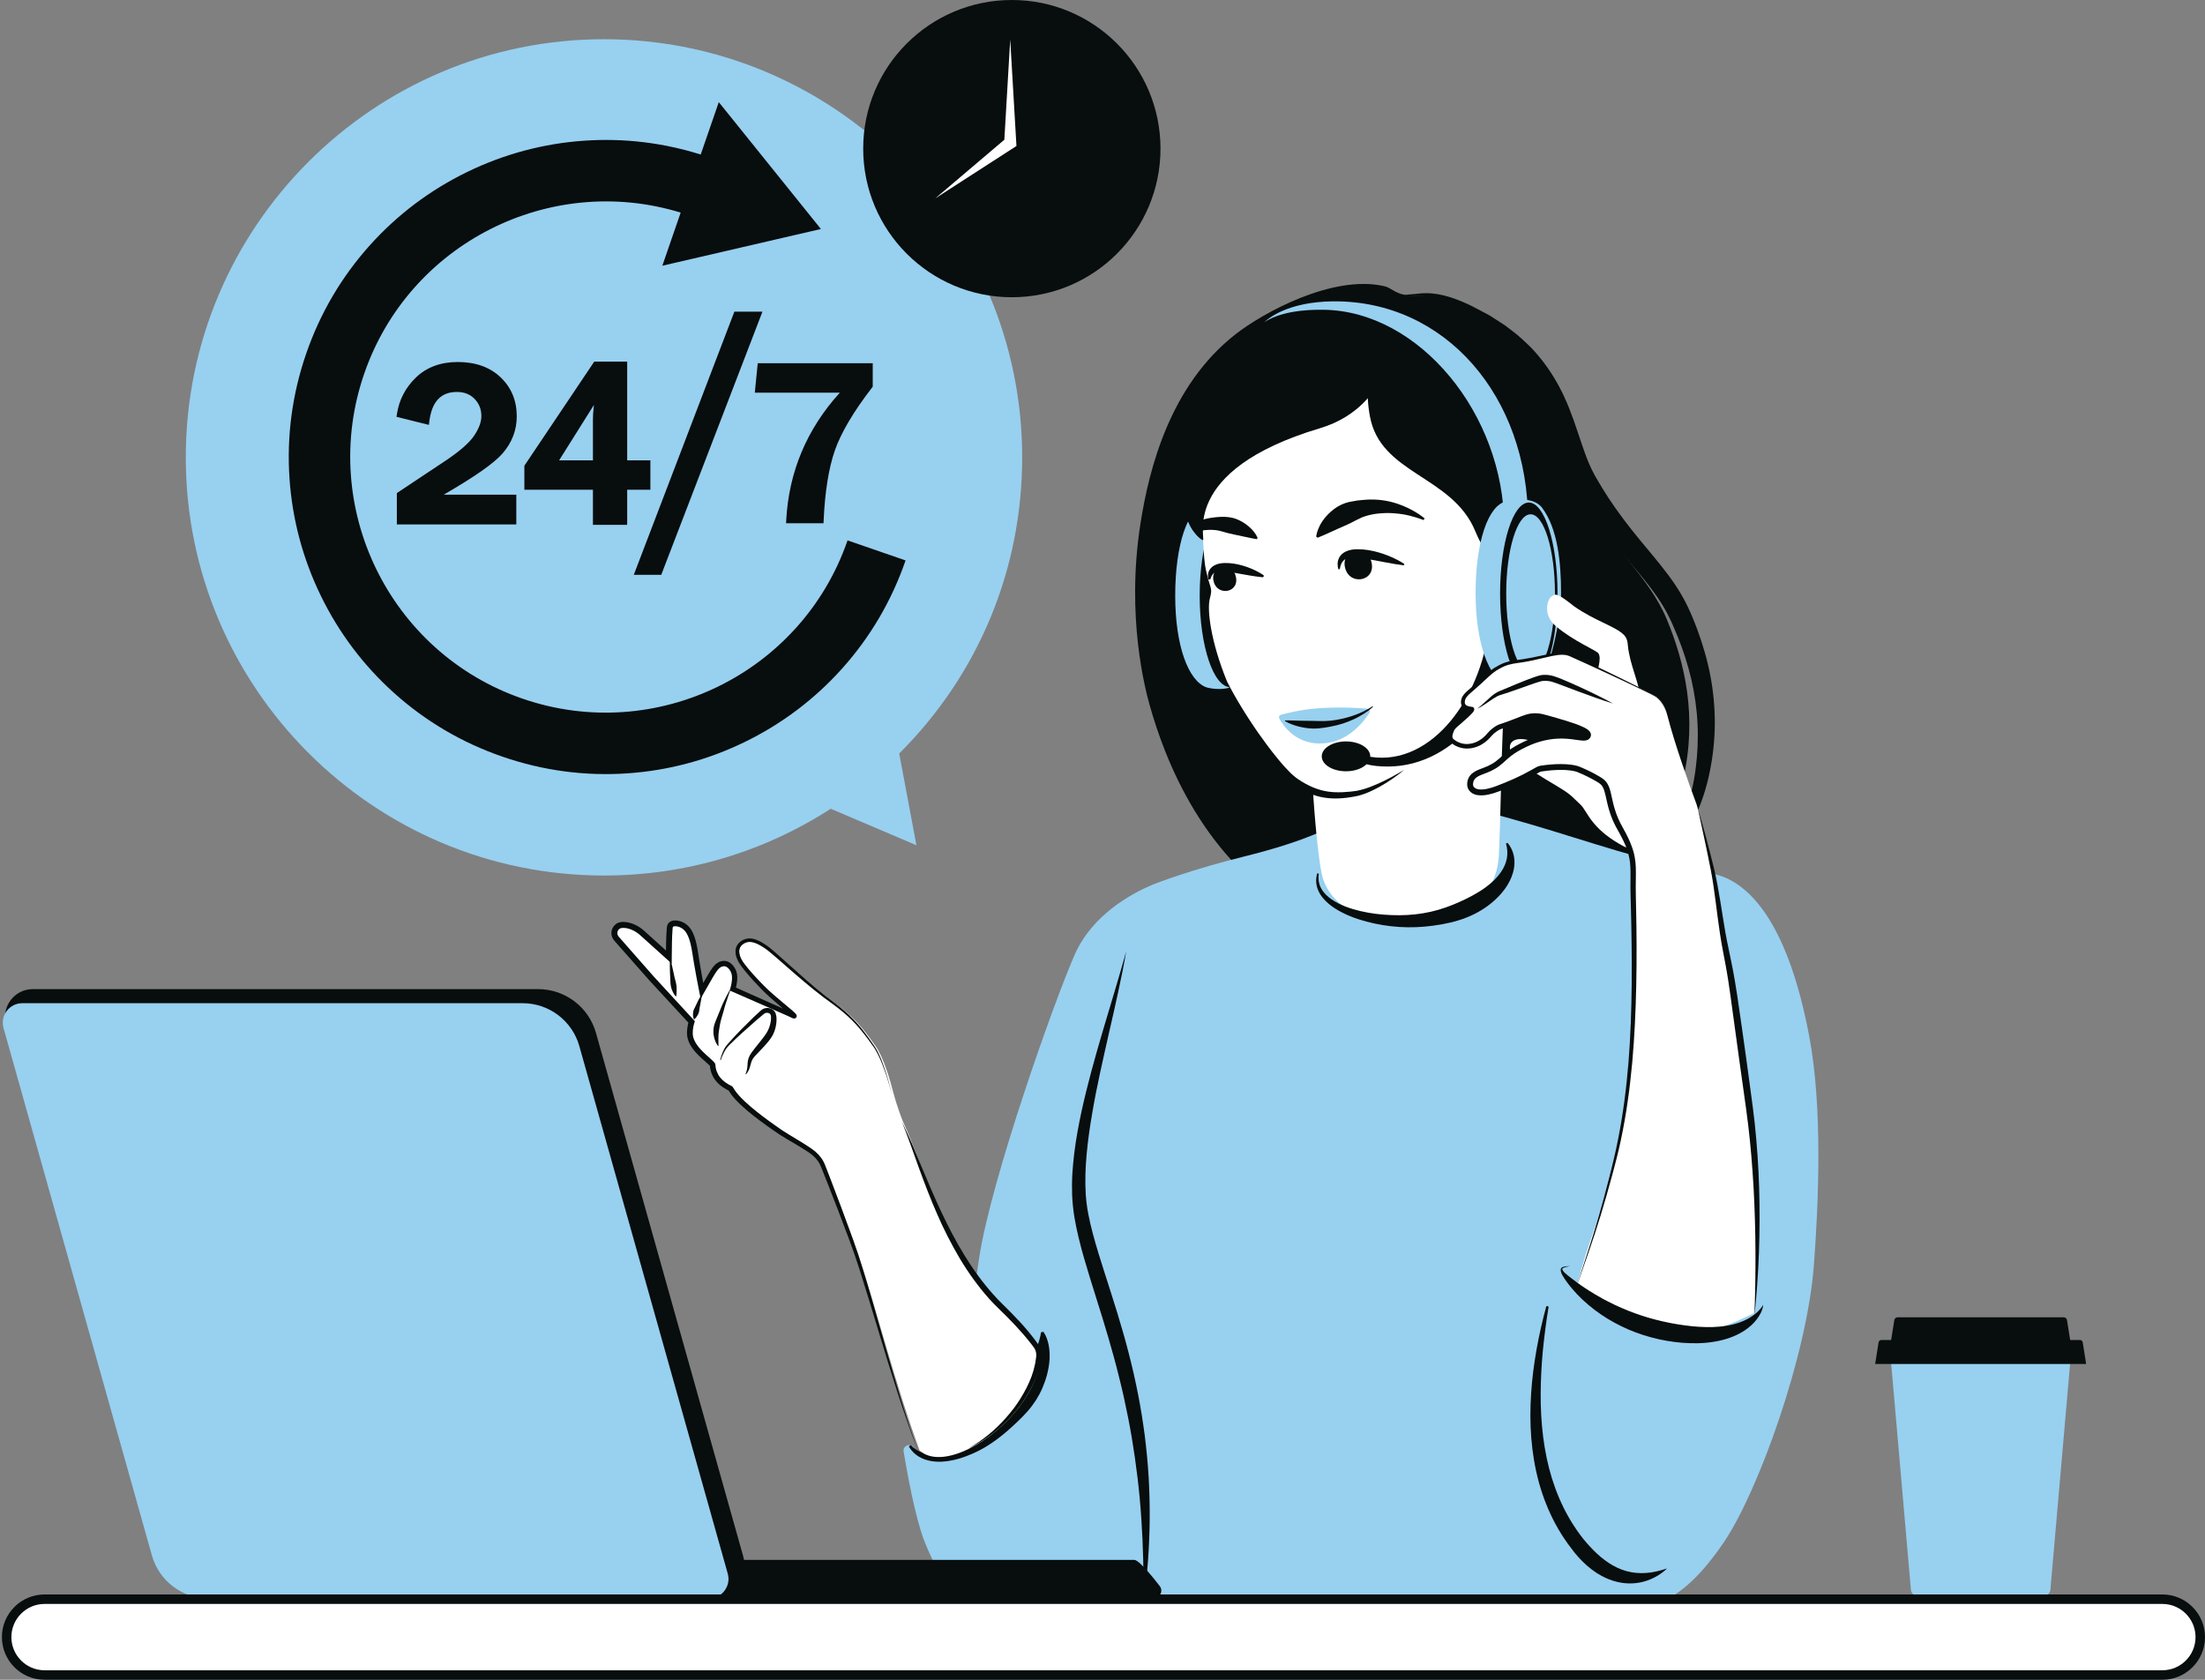 <?xml version="1.0" encoding="UTF-8"?><svg xmlns="http://www.w3.org/2000/svg" xmlns:xlink="http://www.w3.org/1999/xlink" height="1500.0" preserveAspectRatio="xMidYMid meet" version="1.0" viewBox="-1.7 0.0 1968.8 1500.0" width="1968.8" zoomAndPan="magnify"><rect x="-1.7" y="0.0" width="1968.8" height="1500.0" fill="#808080" stroke="none"/><defs><clipPath id="a"><path d="M 0 1423 L 1967.109 1423 L 1967.109 1500 L 0 1500 Z M 0 1423"/></clipPath></defs><g><g id="change1_1"><path d="M 1823.559 1424.801 L 1710.004 1424.801 C 1707.148 1424.801 1704.758 1422.621 1704.52 1419.77 L 1686.672 1215.129 L 1846.887 1215.129 L 1829.043 1419.77 C 1828.793 1422.621 1826.414 1424.801 1823.559 1424.801" fill="#98d0f0"/></g><g id="change2_1"><path d="M 1857.922 1198.719 C 1857.73 1197.5 1856.668 1196.602 1855.445 1196.602 L 1846.688 1196.602 L 1843.879 1178.828 C 1843.652 1177.391 1842.418 1176.34 1840.957 1176.34 L 1692.605 1176.34 C 1691.156 1176.34 1689.91 1177.391 1689.691 1178.828 L 1686.883 1196.602 L 1678.129 1196.602 C 1676.895 1196.602 1675.844 1197.5 1675.641 1198.719 L 1672.602 1218.031 L 1860.973 1218.031 L 1857.922 1198.719" fill="#080d0d"/></g><g id="change2_2"><path d="M 1251.871 263.199 C 1243.379 261.449 1240.328 256.93 1234.219 255.539 C 1188.121 245.031 1125.961 279.309 1101.34 298.59 C 1043.289 344.051 1024.379 417.719 1016.578 467.66 C 1003.512 551.328 1021.109 616.562 1024.969 630.219 C 1037.879 675.824 1071.852 769.703 1161.602 818.52 C 1236.141 859.062 1311.531 845.262 1334.691 841.02 C 1362.539 835.922 1402.879 828.004 1440.98 794.941 C 1453.469 784.105 1488.281 750.992 1500.891 697.059 C 1514.359 639.457 1502.121 590.887 1486.879 553.828 C 1470.281 513.484 1437.898 492.102 1407.352 432.031 C 1386.43 390.879 1395.301 328.039 1309.68 278.211 C 1275.328 258.219 1266.102 266.148 1251.871 263.199" fill="#080d0d"/></g><g id="change2_3"><path d="M 1459.922 795.703 C 1470.828 787.016 1480.738 776.945 1489.43 765.836 C 1498.23 754.789 1505.59 742.555 1511.691 729.652 C 1517.719 716.734 1522.172 702.902 1524.969 688.879 C 1527.84 674.871 1529.34 660.52 1529.398 646.125 C 1529.461 631.73 1528.109 617.301 1525.391 603.145 C 1522.672 588.984 1518.57 575.133 1513.602 561.68 C 1512.32 558.336 1511.059 554.98 1509.66 551.688 L 1507.559 546.754 C 1506.859 545.109 1505.988 543.402 1505.211 541.734 C 1502.07 534.977 1498.238 528.617 1494.238 522.477 C 1486.059 510.324 1476.828 499.461 1468.031 488.82 C 1459.148 478.211 1450.602 467.672 1442.77 456.641 C 1440.75 453.922 1438.859 451.121 1436.969 448.32 L 1434.129 444.121 L 1431.43 439.84 C 1429.609 436.988 1427.801 434.129 1426.141 431.191 L 1423.57 426.809 L 1422.281 424.629 C 1421.879 423.91 1421.551 423.219 1421.191 422.512 C 1415.238 411.41 1411.289 398.371 1406.781 385.141 C 1404.551 378.512 1402.238 371.781 1399.578 365.109 C 1398.359 361.762 1396.75 358.48 1395.328 355.172 C 1393.949 351.84 1392.172 348.648 1390.52 345.41 C 1383.73 332.551 1375.09 320.602 1365.09 310.09 C 1359.75 305.191 1354.73 299.961 1348.871 295.77 L 1344.609 292.48 C 1343.199 291.371 1341.789 290.27 1340.25 289.352 L 1331.25 283.559 C 1328.309 281.551 1325.121 279.969 1321.98 278.309 L 1312.59 273.371 C 1306.211 270.301 1299.699 267.422 1292.859 265.32 C 1286.051 263.219 1278.891 261.781 1271.738 261.809 C 1264.551 261.77 1257.809 263.559 1250.84 262.91 C 1254.219 263.781 1257.77 264.039 1261.262 264.121 C 1264.762 264.219 1268.199 264.309 1271.57 264.77 C 1278.309 265.59 1284.762 267.68 1290.949 270.43 C 1297.129 273.23 1303.121 276.5 1308.941 280.059 L 1317.512 285.699 C 1320.359 287.578 1323.262 289.379 1325.871 291.57 L 1333.922 297.77 C 1335.301 298.75 1336.539 299.898 1337.77 301.051 L 1341.5 304.461 C 1346.66 308.801 1350.949 313.961 1355.531 318.789 C 1364 329.07 1371.109 340.27 1376.691 352.301 C 1382.309 364.328 1386.371 377.109 1390.25 390.352 C 1394.16 403.57 1397.879 417.422 1404.648 431.109 C 1405.059 431.961 1405.461 432.84 1405.879 433.66 L 1407.18 436 L 1409.801 440.672 C 1411.5 443.801 1413.359 446.852 1415.23 449.891 L 1418.02 454.469 L 1420.941 458.961 C 1422.891 461.949 1424.828 464.949 1426.91 467.84 C 1435.09 479.539 1444.012 490.66 1452.93 501.395 C 1461.922 512.098 1470.711 522.469 1478.172 533.316 C 1481.84 538.766 1485.301 544.281 1488.109 550.094 C 1488.82 551.559 1489.57 552.934 1490.262 554.477 L 1492.32 559.098 C 1493.672 562.191 1494.98 565.293 1496.262 568.406 C 1501.281 580.891 1505.379 593.688 1508.48 606.715 C 1511.461 619.766 1513.371 633.062 1514 646.457 C 1514.66 659.852 1514.051 673.336 1512.281 686.73 C 1510.551 700.129 1507.449 713.223 1502.82 725.984 C 1498.289 738.762 1492.238 751.066 1484.988 762.727 C 1481.441 768.605 1477.48 774.254 1473.281 779.742 C 1469.141 785.281 1464.621 790.555 1459.922 795.703" fill="#080d0d"/></g><g id="change1_2"><path d="M 1613.84 925.98 C 1588.078 788.051 1535.648 781.711 1523.988 779.617 C 1465.16 769.047 1417.352 751.461 1364.969 736.129 C 1302.211 717.762 1285.379 715.73 1248.641 720.328 C 1188.719 727.828 1199.52 742.605 1107.77 765.215 C 1064.461 775.883 1031.949 788.074 1025.852 790.688 C 1008.648 798.062 973.738 816.773 958.02 852.184 C 940.227 892.27 883.707 1051.328 872.66 1122.68 C 859.859 1205.371 853.645 1266.77 857.352 1317.52 C 861.062 1368.262 863.473 1490.359 1001.609 1426.73 C 1001.371 1433.289 1001.109 1439.852 1000.801 1446.418 L 1472.789 1446.418 C 1472.219 1442.16 1471.68 1437.969 1471.16 1433.82 C 1492.328 1429.051 1513.629 1412.27 1537.309 1377.488 C 1568.359 1331.871 1611.809 1210.469 1617.879 1129.879 C 1622.141 1073.27 1625.691 989.488 1613.84 925.98" fill="#98d0f0"/></g><g id="change1_3"><path d="M 848.207 1418.09 C 862.609 1431.68 880.434 1432.941 910.348 1430.539 C 940.055 1428.148 960.867 1398.422 970.633 1380.91 C 984.445 1356.141 985.902 1326.648 984.469 1307.551 C 981.789 1271.898 975.598 1254.578 961.777 1236.238 C 953.191 1224.84 944.328 1213.078 936.699 1195.809 C 935.742 1193.648 933.348 1192.512 931.074 1193.172 C 928.883 1193.809 927.461 1195.93 927.723 1198.199 C 931.613 1232.078 899.465 1273.84 865.297 1292.801 C 844.77 1304.191 827.188 1305.25 817.055 1295.68 C 817.051 1295.68 817.051 1295.68 817.051 1295.68 C 816.004 1294.691 815.02 1293.578 814.109 1292.359 C 812.859 1290.68 810.695 1289.961 808.723 1290.66 L 808.176 1290.852 C 806.027 1291.621 804.738 1293.809 805.109 1296.059 C 811.438 1334.379 818.371 1363.719 824.711 1378.949 C 832.863 1398.539 839.891 1410.238 848.203 1418.09 C 848.203 1418.09 848.207 1418.09 848.207 1418.09" fill="#98d0f0"/></g><g id="change2_4"><path d="M 929.93 1189.238 C 932.402 1192.801 933.848 1197.039 934.68 1201.328 C 935.5 1205.641 935.652 1210.039 935.387 1214.379 C 934.777 1223.059 932.469 1231.43 929.156 1239.211 C 927.504 1243.121 925.5 1246.82 923.27 1250.379 C 920.984 1253.891 918.473 1257.238 915.703 1260.359 C 914.324 1261.93 912.887 1263.43 911.457 1264.941 C 909.984 1266.41 908.539 1267.898 907.027 1269.32 C 904.062 1272.211 900.961 1274.941 897.895 1277.691 C 891.676 1283.09 885.07 1288.059 877.961 1292.32 C 876.195 1293.391 874.332 1294.34 872.512 1295.32 C 870.645 1296.238 868.789 1297.18 866.895 1297.98 C 863.16 1299.68 859.25 1301.09 855.305 1302.352 C 851.316 1303.52 847.223 1304.41 843.059 1304.941 C 838.887 1305.422 834.602 1305.488 830.383 1304.828 C 826.172 1304.191 822.004 1302.82 818.391 1300.551 C 817.941 1300.262 817.48 1300 817.055 1299.691 L 815.812 1298.691 C 815.406 1298.352 814.973 1298.059 814.605 1297.672 L 813.488 1296.551 C 812.012 1295.121 810.809 1293.398 809.77 1291.672 L 811.48 1290.398 C 812.785 1291.77 814.141 1293.039 815.703 1294.039 C 816.449 1294.539 817.176 1295.059 818.008 1295.43 L 819.199 1296.039 C 819.602 1296.23 820.035 1296.371 820.449 1296.531 C 823.762 1297.82 827.312 1298.289 830.844 1298.172 C 834.383 1298.031 837.918 1297.43 841.375 1296.398 C 844.828 1295.352 848.203 1294 851.484 1292.398 C 854.762 1290.77 857.98 1289.039 861.074 1287.012 C 864.195 1285.059 867.117 1282.91 869.969 1280.609 C 875.73 1276.109 881.035 1270.98 885.945 1265.52 C 890.863 1260.059 895.023 1253.93 898.801 1247.719 C 902.594 1241.5 906.383 1235.449 910.215 1229.43 C 914.027 1223.391 917.633 1217.262 920.75 1210.82 C 922.297 1207.602 923.719 1204.301 924.945 1200.84 C 926.188 1197.371 927.168 1193.762 927.855 1189.73 L 929.93 1189.238" fill="#080d0d"/></g><g id="change2_5"><path d="M 1486.762 1400.629 C 1481.969 1405.289 1476.051 1408.879 1469.488 1411.27 C 1462.91 1413.621 1455.609 1414.48 1448.398 1413.691 C 1441.18 1412.891 1434.16 1410.48 1427.898 1406.988 C 1421.578 1403.559 1416.031 1399.059 1411.09 1394.16 C 1408.621 1391.711 1406.359 1389.09 1404.148 1386.449 C 1402.02 1383.738 1399.988 1381.012 1398 1378.289 C 1394.059 1372.77 1390.441 1367.031 1387.23 1361.07 C 1380.781 1349.16 1375.84 1336.512 1372.289 1323.559 C 1365.25 1297.602 1363.66 1270.719 1365.41 1244.461 C 1367.129 1218.141 1372.031 1192.281 1378.801 1167.09 C 1378.961 1166.512 1379.551 1166.172 1380.129 1166.32 C 1380.68 1166.469 1381.012 1167 1380.922 1167.551 C 1378.828 1180.379 1377.148 1193.25 1375.879 1206.121 C 1374.68 1219 1373.98 1231.898 1373.941 1244.738 C 1373.828 1270.41 1376.57 1296.059 1383.98 1320.172 C 1387.75 1332.18 1392.609 1343.789 1398.801 1354.641 C 1401.898 1360.051 1405.301 1365.289 1408.988 1370.32 L 1411.82 1374.039 L 1414.801 1377.559 C 1416.801 1379.891 1418.871 1382.129 1421 1384.27 C 1429.488 1392.828 1439.172 1399.852 1450.371 1402.949 C 1455.961 1404.531 1461.91 1405.082 1468.039 1404.641 C 1474.199 1404.281 1480.398 1402.668 1486.762 1400.629" fill="#080d0d"/></g><g id="change2_6"><path d="M 1003.871 849.531 C 990.691 897.156 974.621 943.852 963.969 992.516 C 961.383 1004.691 959.047 1016.961 957.535 1029.43 C 956.723 1035.648 956.188 1041.941 955.781 1048.25 C 955.414 1054.559 955.375 1060.93 955.578 1067.32 C 955.859 1073.711 956.566 1080.191 957.531 1086.48 C 958.605 1092.75 959.844 1098.98 961.348 1105.078 C 964.254 1117.34 967.887 1129.262 971.492 1141.109 C 978.852 1164.75 986.398 1188.09 992.805 1211.719 C 993.645 1214.66 994.375 1217.629 995.168 1220.59 C 995.965 1223.539 996.699 1226.512 997.422 1229.48 C 998.941 1235.398 1000.301 1241.359 1001.68 1247.32 C 1004.309 1259.25 1006.699 1271.238 1008.77 1283.301 C 1012.801 1307.422 1015.809 1331.77 1017.371 1356.289 C 1019.07 1380.801 1019.488 1405.449 1019.359 1430.199 C 1022.941 1405.699 1024.609 1380.91 1024.84 1356.059 C 1024.922 1343.641 1024.609 1331.199 1023.891 1318.77 C 1023.141 1306.34 1021.93 1293.941 1020.391 1281.559 C 1018.711 1269.211 1016.809 1256.879 1014.371 1244.648 C 1013.121 1238.539 1011.898 1232.43 1010.488 1226.359 C 1009.789 1223.32 1009.09 1220.281 1008.328 1217.262 C 1007.57 1214.238 1006.871 1211.211 1006.059 1208.199 C 1003 1196.129 999.477 1184.191 995.887 1172.32 C 992.258 1160.449 988.422 1148.691 984.688 1136.961 C 980.887 1125.25 977.27 1113.551 974.125 1101.859 C 972.523 1096.02 971.219 1090.148 970.051 1084.289 C 968.914 1078.41 968.164 1072.609 967.742 1066.68 C 967.031 1054.801 967.418 1042.711 968.551 1030.621 C 969.656 1018.531 971.379 1006.43 973.473 994.359 C 977.512 970.18 983.156 946.176 988.547 922.086 L 992.68 904.027 C 994.055 898.008 995.363 891.965 996.684 885.926 C 999.324 873.848 1001.789 861.719 1003.871 849.531" fill="#080d0d"/></g><g id="change3_1"><path d="M 1170.488 640.238 C 1165.441 657.172 1173.941 767.344 1179.43 784.23 C 1190.25 817.543 1230.32 826.383 1264.371 821.812 C 1313.359 815.238 1335.172 797.891 1336.699 762.066 C 1339.309 701.273 1337.82 659.215 1345.68 563.449 C 1347.789 537.73 1180.25 607.547 1170.488 640.238" fill="#fff"/></g><g id="change1_4"><path d="M 1123.898 531.824 C 1123.898 555.684 1113.43 603.062 1104.551 609.918 C 1093.781 618.23 1077.73 614.656 1075.09 613.641 C 1059.43 607.613 1047.621 577.012 1047.621 531.824 C 1047.621 486.641 1058.66 453.371 1075.09 450.012 C 1076.66 449.68 1098.281 444.18 1106.98 455.77 C 1121.16 474.66 1123.898 505.215 1123.898 531.824" fill="#98d0f0"/></g><g id="change2_7"><path d="M 1124.41 531.848 C 1124.41 577.035 1112.121 613.668 1096.949 613.668 C 1081.781 613.668 1069.48 577.035 1069.48 531.848 C 1069.48 486.66 1081.781 450.031 1096.949 450.031 C 1112.121 450.031 1124.41 486.66 1124.41 531.848" fill="#080d0d"/></g><g id="change3_2"><path d="M 1093.68 357.02 C 1068.199 405.941 1071.039 490.57 1074.961 508.656 C 1078.871 526.738 1081.309 524.254 1078.551 534.422 C 1075.801 544.594 1079.57 573.609 1093.891 608.531 C 1108.219 643.453 1140.551 688.484 1155.102 698.156 C 1173.059 710.102 1186.949 712.227 1208.48 708.766 C 1230.012 705.309 1278.629 675.844 1306.371 630.332 C 1328.141 594.605 1344.172 565.242 1344.441 542.094 C 1344.711 518.949 1362.309 444.719 1339.148 402.301 C 1315.98 359.879 1298.371 326.172 1237.602 310.121 C 1221.699 305.922 1140.359 267.398 1093.68 357.02" fill="#fff"/></g><g id="change2_8"><path d="M 1093.891 608.531 C 1097.949 616.52 1102.32 624.281 1106.988 631.859 C 1108.148 633.762 1109.289 635.664 1110.5 637.527 C 1111.711 639.395 1112.859 641.297 1114.121 643.133 L 1117.789 648.688 L 1121.559 654.176 C 1126.699 661.414 1131.891 668.609 1137.48 675.445 L 1139.559 678.02 L 1141.691 680.543 L 1143.82 683.059 L 1146.031 685.484 C 1148.949 688.715 1152.059 691.828 1155.289 694.324 C 1156.809 695.566 1158.75 696.738 1160.559 697.879 L 1163.352 699.516 L 1166.191 701.027 C 1169.988 702.98 1173.949 704.535 1178.031 705.629 C 1182.109 706.73 1186.328 707.309 1190.621 707.465 C 1194.898 707.602 1199.25 707.398 1203.609 706.961 C 1205.781 706.727 1208.031 706.492 1210.059 706.133 C 1212.141 705.73 1214.219 705.164 1216.309 704.562 C 1220.469 703.305 1224.57 701.672 1228.602 699.879 C 1236.711 696.324 1244.5 691.984 1252.199 687.41 C 1245.309 693.141 1237.879 698.246 1229.988 702.668 C 1226.02 704.84 1221.941 706.828 1217.66 708.496 C 1215.512 709.324 1213.309 710.031 1211.031 710.609 C 1208.68 711.16 1206.5 711.496 1204.238 711.875 C 1195.289 713.352 1185.789 713.609 1176.57 711.461 C 1171.98 710.383 1167.559 708.676 1163.379 706.637 L 1160.301 705.016 L 1157.301 703.277 C 1155.32 702.051 1153.41 700.938 1151.449 699.367 C 1147.648 696.355 1144.48 693.059 1141.441 689.648 L 1139.172 687.09 L 1136.988 684.473 L 1134.828 681.848 L 1132.77 679.156 C 1127.32 671.941 1122.16 664.555 1117.441 656.891 C 1112.648 649.273 1108.309 641.387 1104.281 633.355 C 1100.328 625.289 1096.66 617.062 1093.891 608.531" fill="#080d0d"/></g><g id="change1_5"><path d="M 1221.148 636.34 C 1222.059 634.895 1221.121 633.016 1219.43 632.863 C 1212.129 632.223 1194.422 631.051 1174.219 632.562 C 1160.379 633.598 1147.34 636.832 1141.93 638.312 C 1140.5 638.699 1139.84 640.312 1140.551 641.609 C 1144.18 648.332 1156.102 665.871 1180.762 663.777 C 1202.941 661.895 1216.5 643.742 1221.148 636.34" fill="#98d0f0"/></g><g id="change2_9"><path d="M 1121.25 480.391 C 1119.59 476.602 1117.02 473.512 1114.102 470.859 C 1111.191 468.172 1107.82 466.012 1104.199 464.32 C 1096.898 460.828 1088.34 461.172 1080.559 462.289 C 1078.602 462.602 1076.641 462.84 1074.738 463.379 L 1071.891 464.09 C 1063.91 467.309 1068.75 474.301 1071.672 473.762 L 1073.852 473.422 L 1076.301 473.25 C 1077.91 473.059 1079.539 473.172 1081.148 473.18 C 1082.75 473.191 1084.359 473.512 1085.93 473.719 C 1087.512 474.129 1089.059 474.391 1090.578 474.922 C 1093.641 475.762 1096.629 476.629 1099.789 477.219 L 1109.551 479.309 C 1112.941 480.059 1116.43 480.82 1120.398 481.461 L 1121.25 480.391" fill="#080d0d"/></g><g id="change2_10"><path d="M 1270.289 462.891 C 1263.219 457.16 1254.93 452.949 1246.07 449.84 C 1237.18 446.82 1227.48 445.559 1217.691 446.25 C 1215.238 446.352 1212.809 446.77 1210.32 446.949 C 1207.871 447.32 1205.41 447.781 1202.93 448.25 C 1198.039 449.41 1193.391 451.578 1189.391 454.602 C 1181.449 460.672 1175.18 469 1173.422 479.09 L 1174.801 480.191 C 1184.039 476.41 1191.211 472.781 1198.461 469.73 C 1202.051 468.199 1205.43 466.531 1208.871 464.68 C 1210.609 463.828 1212.371 462.922 1214.18 462.102 C 1216.02 461.441 1217.879 460.66 1219.82 460.211 C 1223.691 459.281 1227.68 458.52 1231.77 458.371 C 1235.859 458 1240.039 458.07 1244.23 458.469 C 1252.68 459.059 1261.148 461.25 1269.391 464.41 L 1270.289 462.891" fill="#080d0d"/></g><g id="change2_11"><path d="M 1221.711 498.609 C 1216.551 486.422 1194.68 491.238 1199.5 507.781 C 1204.328 524.352 1230 518.184 1221.711 498.609" fill="#080d0d"/></g><g id="change2_12"><path d="M 1100.77 511.961 C 1096.43 501.691 1078 505.75 1082.059 519.688 C 1086.129 533.648 1107.762 528.453 1100.77 511.961" fill="#080d0d"/></g><g id="change2_13"><path d="M 1193.18 507.863 C 1193.398 508.652 1194.52 508.59 1194.66 507.781 C 1195 505.766 1195.59 503.902 1196.5 502.379 C 1197.852 500.113 1199.789 498.879 1202.102 498.301 C 1203.25 497.988 1204.512 497.871 1205.801 497.809 C 1206.449 497.789 1207.109 497.801 1207.781 497.84 C 1208.449 497.871 1209.172 497.91 1209.871 497.969 C 1212.691 498.211 1215.559 498.609 1218.449 499.07 C 1224.23 500.027 1230.09 501.191 1236.031 502.305 C 1241.051 503.223 1246.109 504.152 1251.359 504.781 C 1252.148 504.875 1252.539 503.84 1251.879 503.402 C 1250.059 502.203 1248.18 501.137 1246.281 500.117 C 1243.52 498.66 1240.691 497.379 1237.789 496.219 C 1232 493.93 1225.98 492.172 1219.699 491.18 C 1216.559 490.691 1213.352 490.422 1210.078 490.461 C 1209.25 490.48 1208.441 490.52 1207.59 490.57 C 1206.73 490.641 1205.859 490.762 1205 490.91 C 1203.262 491.211 1201.512 491.75 1199.82 492.559 C 1198.148 493.391 1196.531 494.551 1195.309 496.059 C 1194.078 497.539 1193.27 499.32 1192.898 501.062 C 1192.531 502.82 1192.539 504.551 1192.809 506.176 C 1192.898 506.75 1193.031 507.312 1193.18 507.863" fill="#080d0d"/></g><g id="change2_14"><path d="M 1077.051 516.691 C 1077.281 517.832 1078.891 517.84 1079.211 516.723 C 1079.559 515.531 1080.02 514.445 1080.621 513.535 C 1081.809 511.715 1083.391 510.836 1085.262 510.418 C 1086.199 510.188 1087.23 510.129 1088.289 510.098 C 1088.82 510.078 1089.371 510.109 1089.922 510.141 C 1090.469 510.164 1091.078 510.215 1091.66 510.266 C 1094.02 510.504 1096.43 510.832 1098.859 511.23 C 1103.719 512.039 1108.68 512.98 1113.719 513.832 C 1117.57 514.465 1121.461 515.086 1125.5 515.461 C 1126.641 515.566 1127.18 514.066 1126.23 513.43 C 1125.059 512.648 1123.859 511.926 1122.641 511.23 C 1120.32 509.922 1117.93 508.777 1115.48 507.754 C 1110.59 505.719 1105.469 504.184 1100.109 503.34 C 1097.43 502.93 1094.68 502.688 1091.871 502.762 C 1091.16 502.785 1090.469 502.816 1089.73 502.875 C 1088.98 502.949 1088.238 503.043 1087.48 503.191 C 1085.98 503.469 1084.449 503.945 1082.98 504.672 C 1081.52 505.422 1080.109 506.461 1079.059 507.801 C 1077.98 509.113 1077.32 510.695 1077.02 512.219 C 1076.73 513.758 1076.77 515.254 1077.039 516.648 C 1077.051 516.664 1077.051 516.68 1077.051 516.691" fill="#080d0d"/></g><g id="change2_15"><path d="M 1224.281 631.125 C 1223.012 632.328 1221.672 633.414 1220.281 634.465 C 1218.891 635.504 1217.449 636.477 1215.988 637.418 C 1213.051 639.273 1209.98 640.926 1206.809 642.402 C 1203.629 643.859 1200.359 645.121 1197.02 646.199 C 1193.672 647.234 1190.262 648.121 1186.789 648.762 C 1185.93 648.949 1185.059 649.086 1184.191 649.23 C 1183.32 649.375 1182.449 649.562 1181.57 649.672 L 1178.949 650.059 C 1178.07 650.172 1177.191 650.254 1176.309 650.348 L 1174.98 650.473 L 1173.66 650.535 C 1172.77 650.566 1171.891 650.59 1171 650.598 C 1170.109 650.57 1169.23 650.527 1168.352 650.473 L 1167.02 650.383 L 1165.699 650.227 L 1163.078 649.863 C 1162.211 649.715 1161.34 649.539 1160.469 649.359 C 1158.738 649.027 1157.039 648.555 1155.352 648.059 C 1154.5 647.82 1153.66 647.535 1152.84 647.227 C 1152.012 646.93 1151.18 646.613 1150.359 646.293 C 1149.551 645.969 1148.75 645.574 1147.949 645.195 C 1147.16 644.812 1146.371 644.406 1145.602 643.973 L 1145.762 643.34 C 1147.539 643.254 1149.27 643.328 1150.988 643.363 C 1151.852 643.375 1152.711 643.391 1153.559 643.422 C 1153.98 643.43 1154.398 643.453 1154.828 643.473 C 1155.25 643.488 1155.68 643.477 1156.102 643.492 C 1156.949 643.508 1157.789 643.531 1158.629 643.566 L 1159.262 643.594 L 1159.891 643.598 L 1161.141 643.613 C 1161.98 643.621 1162.809 643.676 1163.641 643.676 L 1166.141 643.691 L 1167.379 643.723 L 1168.621 643.719 C 1169.449 643.727 1170.27 643.742 1171.102 643.777 C 1171.93 643.773 1172.75 643.789 1173.578 643.812 L 1174.82 643.859 L 1176.059 643.871 C 1179.379 643.992 1182.711 643.914 1186.02 643.582 C 1189.34 643.262 1192.629 642.703 1195.898 641.992 C 1199.172 641.309 1202.422 640.434 1205.602 639.363 C 1208.801 638.312 1211.93 637.051 1215 635.621 C 1216.531 634.895 1218.039 634.133 1219.52 633.305 C 1221.012 632.48 1222.48 631.602 1223.852 630.629 L 1224.281 631.125" fill="#080d0d"/></g><g id="change2_16"><path d="M 1245.012 290.371 C 1245.012 290.371 1243.371 290.898 1241.781 291.73 C 1231.648 297 1222.352 316.219 1220.102 340.109 C 1218.988 351.879 1219.461 360.512 1221.422 371.512 C 1230.73 423.629 1295.02 424.469 1315.57 474.398 C 1332.91 516.551 1347.898 493.238 1352.512 476.039 C 1372.379 401.852 1378.25 343.898 1273.41 292.852 C 1266.789 289.629 1252.379 288.031 1245.012 290.371" fill="#080d0d"/></g><g id="change2_17"><path d="M 1230.57 290.211 C 1219.93 285.738 1153.672 249.129 1086.879 321.359 C 1049.539 361.75 1054.84 432.98 1056.5 454.66 C 1057.801 471.59 1070.281 482.211 1072.262 482.309 C 1075.84 482.488 1049.762 420.352 1176.77 382.441 C 1212.828 371.672 1225.449 347.289 1228.328 344.32 C 1238.211 334.129 1252.012 313.59 1244.75 300.352 C 1241.781 294.922 1236.32 292.629 1230.57 290.211" fill="#080d0d"/></g><g id="change4_1"><path d="M 1335.211 492.789 C 1338.871 485.969 1349.371 474.191 1364.922 484.141 C 1380.469 494.078 1379.59 510.367 1375.859 533.621 C 1372.129 556.871 1356.34 584.125 1343.051 587.957 C 1329.77 591.789 1329.711 582.836 1327.102 571.238 C 1324.488 559.637 1325.949 510.027 1335.211 492.789" fill="#f79556"/></g><g id="change2_18"><path d="M 1329.449 536.289 C 1329.449 610.207 1285.449 676.633 1232.191 676.633 C 1228.68 676.633 1225.191 676.344 1221.738 675.828 C 1221.738 675.691 1221.77 675.559 1221.77 675.422 C 1221.77 668.062 1212.078 662.098 1200.121 662.098 C 1188.16 662.098 1178.469 668.062 1178.469 675.422 C 1178.469 682.781 1188.16 688.75 1200.121 688.75 C 1207.871 688.75 1214.648 686.234 1218.469 682.469 C 1224.07 683.93 1230.32 684.496 1237.52 684.496 C 1298.109 684.496 1349.398 622.023 1349.398 539.434 L 1329.449 536.289" fill="#080d0d"/></g><g id="change1_6"><path d="M 1127.32 287.609 L 1128.012 287 C 1131.129 284.219 1148.551 269.469 1188.629 269.102 C 1288.559 268.18 1362.68 353.859 1362.68 465.93 L 1341.34 470.199 C 1341.34 369.891 1265.469 277.691 1180.102 276.621 C 1148.789 276.219 1133.609 283.309 1127.32 287.66 L 1127.32 287.609" fill="#98d0f0"/></g><g id="change1_7"><path d="M 1392.121 529.488 C 1392.121 553.348 1381.648 600.727 1372.762 607.578 C 1361.988 615.895 1345.941 612.32 1343.301 611.305 C 1327.641 605.277 1315.84 574.676 1315.84 529.488 C 1315.84 484.301 1326.871 451.031 1343.301 447.672 C 1344.871 447.352 1366.5 441.852 1375.191 453.43 C 1389.371 472.32 1392.121 502.879 1392.121 529.488" fill="#98d0f0"/></g><g id="change2_19"><path d="M 1388.98 530.055 C 1388.98 574.941 1377.5 611.332 1363.34 611.332 C 1349.18 611.332 1337.699 574.941 1337.699 530.055 C 1337.699 485.16 1349.18 448.77 1363.34 448.77 C 1377.5 448.77 1388.98 485.16 1388.98 530.055" fill="#080d0d"/></g><g id="change1_8"><path d="M 1386.691 530.055 C 1386.691 569.156 1376.949 600.855 1364.93 600.855 C 1352.898 600.855 1343.16 569.156 1343.16 530.055 C 1343.16 490.949 1352.898 459.25 1364.93 459.25 C 1376.949 459.25 1386.691 490.949 1386.691 530.055" fill="#98d0f0"/></g><g id="change3_3"><path d="M 1463.949 626.844 C 1461.75 608.598 1453.488 594.141 1451.711 575.852 C 1451.602 574.656 1451.512 570.238 1448.289 566.984 C 1440.488 559.125 1422.422 554.559 1403.738 541.395 C 1401.719 539.969 1389.91 529.637 1386.199 531.184 C 1384.719 531.805 1383 532.801 1381.988 534.387 C 1379.551 538.211 1379.43 543.531 1379.82 546.137 C 1380.371 549.828 1382.172 554.68 1387.75 559.375 C 1403.609 572.703 1423.16 580.512 1425.379 583.312 C 1428.84 587.68 1423.922 600.59 1423.23 605.887 C 1417.801 648.078 1439.57 658.691 1435 676.766 C 1434.078 680.406 1431.551 686.062 1426.871 687.379 C 1420.57 689.152 1415.789 686.66 1398.051 676.098 C 1395.012 674.289 1357.602 652.32 1348.059 662.805 C 1344.68 666.523 1346.988 674.09 1350.949 677.312 C 1354.238 679.988 1366.02 688.535 1377.699 695.516 C 1394.512 705.562 1398.07 707.426 1404.441 713.719 C 1410.891 720.105 1409.59 717.523 1415.93 727.625 C 1425.48 742.836 1438.859 750.531 1446.102 754.695 C 1458.301 761.715 1477.281 763.703 1487.148 757.176 C 1496.602 750.914 1493.07 740.512 1489.488 717.535 C 1481.789 668.082 1468.711 666.309 1463.949 626.844" fill="#fff"/></g><g id="change3_4"><path d="M 1559.48 985.621 C 1541.801 857.07 1544.719 877.777 1537.25 839.168 C 1534 822.359 1531.691 800.246 1527.82 779.723 C 1525.449 767.141 1514.68 722.391 1513.031 717.965 C 1505.898 698.902 1493.469 663.855 1487.102 639.02 C 1486.281 635.797 1484.199 627.535 1477.09 622.133 C 1472.84 618.898 1410.461 589.551 1400.262 585.02 C 1390.352 580.621 1376.641 587.895 1353.012 590.766 C 1344.039 591.855 1339.879 594.23 1338.488 594.918 C 1328.738 599.746 1327.012 603.574 1312.309 616.008 C 1308.09 619.574 1305.25 622.188 1304.738 625.781 C 1303.68 633.371 1312.672 632.582 1313 633.133 C 1313.5 633.984 1311.422 636.285 1305.648 641.391 C 1297.891 648.246 1296.039 649.043 1294.828 652.254 C 1294.43 653.32 1291.602 658.688 1295.07 661.574 C 1304.75 669.629 1315.422 665.84 1319.57 663.473 C 1328.32 658.484 1327.199 655.199 1335.371 650.211 C 1338.539 648.273 1336.988 649.816 1353.352 643.445 C 1360.059 640.832 1363.078 639.5 1367.859 639.293 C 1372.621 639.09 1376.141 640.129 1378.488 640.789 C 1402.02 647.379 1418.289 652.469 1416.469 656.961 C 1414.102 662.82 1399.98 653.098 1375.93 659.008 C 1368.859 660.742 1363.91 662.832 1357.949 665.77 C 1339.469 674.867 1341 681.387 1325.48 687.523 C 1320.039 689.672 1313.93 691.215 1311.84 696.441 C 1311.762 696.656 1309.969 701.156 1312.289 704.246 C 1317.512 711.172 1332.121 705.672 1335.488 704.41 C 1361.512 694.691 1370.691 687.137 1373.609 686.547 C 1375.691 686.125 1394.109 683.172 1406.129 686.473 C 1407.301 686.793 1408.859 687.477 1411.988 688.844 C 1420.93 692.754 1427.078 696.758 1427.828 697.262 C 1437.25 703.527 1432.191 717.434 1445.059 739.934 C 1460.191 766.383 1456.012 773.074 1456.738 799.371 C 1459.621 902.914 1455.828 976.008 1439.359 1040.078 C 1425.25 1095.031 1418.148 1101.449 1405.34 1151.41 C 1421.25 1171.07 1448.359 1193.531 1489.18 1193.531 C 1510.211 1193.52 1533.211 1187.59 1557.539 1175.898 L 1564.02 1172.789 C 1568.07 1118.18 1568.172 1048.82 1559.48 985.621" fill="#fff"/></g><g id="change2_20"><path d="M 1486.91 639 C 1485.512 633.395 1482.969 627.91 1478.73 623.957 C 1476.699 621.871 1474 620.754 1471.43 619.402 C 1468.84 618.098 1466.219 616.836 1463.609 615.57 C 1453.148 610.527 1442.629 605.598 1432.09 600.711 C 1421.551 595.836 1411 590.953 1400.398 586.238 C 1395.352 583.797 1389.52 584.73 1383.93 585.832 C 1378.301 587.012 1372.672 588.508 1366.949 589.703 C 1364.102 590.324 1361.219 590.859 1358.328 591.328 C 1355.441 591.809 1352.488 592.117 1349.738 592.609 C 1346.961 593.129 1344.219 593.848 1341.66 594.906 C 1341.02 595.176 1340.398 595.461 1339.781 595.773 L 1337.871 596.762 C 1336.609 597.41 1335.398 598.129 1334.219 598.883 C 1329.559 601.922 1325.559 606.172 1321.219 610.078 C 1319.078 612.055 1316.898 614.004 1314.691 615.914 C 1312.488 617.848 1310.219 619.645 1308.461 621.652 C 1307.59 622.652 1306.879 623.699 1306.52 624.789 C 1306.148 625.848 1306.051 627.156 1306.309 628.086 C 1306.559 629.027 1307.172 629.688 1308.172 630.191 C 1309.172 630.688 1310.422 630.941 1311.809 631.105 L 1312.371 631.18 C 1312.602 631.219 1312.762 631.223 1313.199 631.352 C 1313.309 631.137 1314.648 632.395 1314.488 632.598 C 1314.648 633.012 1314.629 633.289 1314.621 633.609 C 1314.602 633.898 1314.539 634.062 1314.48 634.285 C 1314.43 634.465 1314.359 634.594 1314.301 634.746 C 1313.77 635.766 1313.25 636.297 1312.73 636.914 C 1311.68 638.07 1310.609 639.098 1309.531 640.109 C 1307.379 642.117 1305.191 644.043 1302.98 645.957 L 1299.699 648.785 C 1298.641 649.727 1297.641 650.645 1297.07 651.562 C 1296.922 651.797 1296.789 652.035 1296.672 652.297 C 1296.602 652.418 1296.551 652.562 1296.488 652.699 L 1296.281 653.234 C 1295.988 653.918 1295.75 654.5 1295.559 655.113 C 1295.16 656.312 1294.988 657.523 1295.18 658.441 C 1295.281 658.891 1295.422 659.289 1295.691 659.598 C 1295.789 659.777 1295.988 659.891 1296.141 660.062 L 1296.941 660.656 L 1297.738 661.254 C 1298.012 661.438 1298.301 661.598 1298.578 661.77 L 1299.43 662.281 L 1300.32 662.699 C 1302.691 663.809 1305.27 664.426 1307.898 664.402 C 1310.531 664.406 1313.172 663.871 1315.66 662.91 C 1316.27 662.66 1316.879 662.398 1317.469 662.105 C 1317.762 661.961 1318.039 661.797 1318.328 661.645 L 1319.211 661.109 C 1320.391 660.398 1321.5 659.625 1322.52 658.773 C 1323.551 657.926 1324.469 656.996 1325.398 655.949 C 1326.328 654.906 1327.32 653.738 1328.441 652.641 C 1329.559 651.539 1330.781 650.516 1332.051 649.633 C 1333.359 648.75 1334.48 647.914 1336.219 647.156 C 1337.051 646.824 1337.75 646.617 1338.441 646.391 L 1340.469 645.719 C 1341.828 645.258 1343.18 644.777 1344.531 644.285 C 1347.23 643.297 1349.93 642.254 1352.621 641.203 C 1355.32 640.156 1357.988 639.016 1360.969 638.109 C 1362.449 637.652 1364.031 637.312 1365.621 637.129 C 1367.199 636.949 1368.762 636.906 1370.34 636.973 C 1373.469 637.086 1376.629 637.84 1379.398 638.648 L 1387.801 641.02 C 1393.398 642.637 1399 644.281 1404.578 646.246 C 1407.359 647.246 1410.141 648.293 1412.922 649.711 C 1414.309 650.449 1415.711 651.195 1417.141 652.574 C 1417.5 652.945 1417.852 653.355 1418.191 653.914 C 1418.352 654.168 1418.5 654.539 1418.621 654.859 C 1418.73 655.234 1418.828 655.637 1418.852 656.055 C 1418.852 656.488 1418.828 656.93 1418.711 657.32 C 1418.648 657.516 1418.59 657.734 1418.52 657.898 L 1418.309 658.336 C 1418.18 658.621 1418 658.902 1417.77 659.176 C 1417.57 659.457 1417.32 659.703 1417.051 659.93 C 1415.949 660.844 1414.738 661.129 1413.789 661.262 C 1412.801 661.395 1411.969 661.363 1411.148 661.32 C 1409.539 661.219 1408.07 661.004 1406.621 660.801 C 1403.73 660.383 1400.93 659.988 1398.121 659.758 C 1392.512 659.285 1386.891 659.492 1381.371 660.418 C 1375.871 661.363 1370.398 662.926 1365.238 665.105 C 1362.672 666.199 1360.051 667.43 1357.551 668.734 C 1355.012 669.992 1352.621 671.449 1350.301 672.984 C 1347.988 674.531 1345.859 676.281 1343.75 678.18 C 1341.648 680.066 1339.48 682.164 1336.988 684.02 C 1334.52 685.891 1331.801 687.441 1329.031 688.723 C 1327.629 689.312 1326.23 689.945 1324.84 690.449 C 1323.461 690.973 1322.109 691.461 1320.852 691.988 C 1318.309 693.023 1316.078 694.277 1314.859 695.973 C 1314.23 696.836 1313.871 697.734 1313.66 698.898 C 1313.461 700.004 1313.469 701.086 1313.77 701.848 C 1313.93 702.254 1314.051 702.516 1314.391 702.883 C 1314.691 703.246 1315.051 703.551 1315.461 703.812 C 1316.27 704.352 1317.34 704.691 1318.512 704.875 C 1320.879 705.223 1323.578 704.938 1326.23 704.383 C 1328.898 703.824 1331.539 702.988 1334.18 701.992 C 1336.871 700.965 1339.559 699.938 1342.219 698.84 C 1347.539 696.656 1352.789 694.332 1357.891 691.734 C 1360.449 690.449 1362.969 689.094 1365.469 687.684 L 1369.301 685.531 C 1369.621 685.352 1369.961 685.168 1370.32 684.984 L 1370.859 684.711 L 1371.48 684.434 C 1371.801 684.266 1372.59 684.027 1373.02 683.934 L 1374.18 683.734 C 1380.09 682.82 1385.969 682.32 1391.961 682.316 C 1394.949 682.324 1397.949 682.445 1400.98 682.855 C 1402.5 683.07 1404.02 683.305 1405.539 683.695 L 1406.691 683.973 C 1407.129 684.102 1407.539 684.238 1407.922 684.379 C 1408.68 684.664 1409.371 684.957 1410.059 685.246 C 1415.449 687.527 1420.84 690.137 1425.941 693.164 L 1427.859 694.328 L 1428.82 694.941 C 1429.141 695.137 1429.5 695.453 1429.84 695.711 L 1430.871 696.527 C 1431.199 696.816 1431.48 697.164 1431.781 697.484 C 1432.07 697.812 1432.379 698.133 1432.648 698.477 L 1433.359 699.562 C 1435.211 702.504 1435.98 705.602 1436.68 708.484 C 1437.359 711.387 1437.91 714.215 1438.578 716.977 C 1439.25 719.738 1439.988 722.461 1440.93 725.113 L 1441.621 727.105 L 1442.41 729.059 C 1442.68 729.711 1442.93 730.367 1443.211 731.012 L 1444.102 732.922 C 1444.398 733.559 1444.691 734.203 1445 734.832 L 1446 736.695 L 1446.988 738.562 L 1448.051 740.496 C 1450.898 745.645 1453.578 750.961 1455.559 756.66 C 1456.039 758.094 1456.539 759.512 1456.898 760.992 C 1457.09 761.727 1457.309 762.453 1457.461 763.195 L 1457.91 765.43 C 1458.449 768.418 1458.77 771.445 1458.859 774.426 C 1459.09 780.402 1458.809 786.188 1458.82 791.953 C 1458.809 797.695 1458.988 803.5 1459.102 809.32 C 1459.621 832.574 1459.762 855.844 1459.281 879.109 C 1458.809 902.371 1457.762 925.641 1455.691 948.84 C 1454.559 960.43 1453.352 972.012 1451.629 983.535 C 1450.031 995.07 1447.949 1006.539 1445.578 1017.941 L 1443.672 1026.469 C 1443.059 1029.309 1442.281 1032.121 1441.59 1034.949 C 1440.211 1040.609 1438.648 1046.211 1437.141 1051.82 C 1434.078 1063.039 1430.891 1074.219 1427.48 1085.34 C 1424.09 1096.461 1420.43 1107.5 1416.629 1118.48 L 1405.141 1151.391 L 1415.871 1118.219 C 1419.469 1107.18 1422.941 1096.102 1426.141 1084.941 C 1429.352 1073.781 1432.34 1062.559 1435.211 1051.309 C 1436.621 1045.68 1438.078 1040.059 1439.359 1034.41 C 1440 1031.578 1440.719 1028.781 1441.289 1025.93 L 1443.039 1017.422 C 1447.57 994.688 1450.461 971.656 1452.359 948.555 C 1454.18 925.438 1454.988 902.246 1455.211 879.047 C 1455.301 873.25 1455.289 867.445 1455.27 861.645 C 1455.289 855.848 1455.211 850.043 1455.141 844.242 C 1455.09 838.441 1454.988 832.641 1454.871 826.84 C 1454.781 821.035 1454.641 815.234 1454.469 809.434 C 1454.328 803.641 1454.109 797.832 1454.09 791.953 C 1454.051 786.105 1454.301 780.27 1454.051 774.637 C 1453.852 768.984 1452.809 763.562 1450.93 758.289 C 1449.059 753.02 1446.469 747.922 1443.672 742.934 L 1442.629 741.051 L 1441.559 739.078 L 1440.5 737.105 C 1440.16 736.438 1439.852 735.754 1439.531 735.078 L 1438.57 733.047 C 1438.27 732.359 1438 731.66 1437.711 730.969 L 1436.871 728.883 L 1436.129 726.766 C 1435.129 723.938 1434.34 721.051 1433.629 718.172 C 1432.922 715.285 1432.359 712.41 1431.711 709.66 C 1431.059 706.918 1430.32 704.297 1429.051 702.312 L 1428.57 701.574 C 1428.391 701.348 1428.18 701.152 1427.988 700.938 C 1427.789 700.734 1427.629 700.5 1427.41 700.312 L 1426.73 699.785 C 1426.48 699.605 1426.32 699.422 1426.012 699.242 L 1425.141 698.684 L 1423.328 697.586 C 1418.43 694.695 1413.34 692.234 1408.031 690 C 1407.379 689.727 1406.73 689.453 1406.129 689.23 C 1405.828 689.121 1405.539 689.027 1405.289 688.953 L 1404.32 688.727 C 1403.031 688.395 1401.672 688.188 1400.309 687.996 C 1397.578 687.629 1394.77 687.516 1391.949 687.516 C 1386.32 687.527 1380.59 688.023 1375.02 688.898 L 1374.031 689.07 C 1373.77 689.156 1373.852 689.102 1373.52 689.254 L 1373.141 689.418 L 1372.711 689.645 C 1372.422 689.789 1372.129 689.949 1371.809 690.125 L 1368.051 692.254 C 1365.5 693.695 1362.898 695.102 1360.27 696.43 C 1355.02 699.105 1349.648 701.508 1344.219 703.73 C 1341.5 704.848 1338.77 705.891 1336.02 706.93 C 1333.23 707.977 1330.32 708.902 1327.301 709.527 C 1324.281 710.141 1321.109 710.543 1317.711 710.055 C 1314.391 709.586 1310.398 707.746 1308.852 703.602 C 1308.141 701.613 1308.219 699.684 1308.531 697.949 C 1308.82 696.254 1309.539 694.379 1310.648 692.906 C 1311.75 691.398 1313.148 690.234 1314.57 689.34 C 1316 688.441 1317.449 687.773 1318.859 687.188 C 1320.281 686.602 1321.672 686.105 1323.012 685.602 C 1324.352 685.109 1325.59 684.547 1326.879 684.012 C 1329.379 682.855 1331.73 681.52 1333.891 679.891 C 1336.07 678.277 1338.102 676.336 1340.309 674.344 C 1342.531 672.367 1344.898 670.418 1347.422 668.738 C 1349.941 667.07 1352.531 665.508 1355.199 664.188 C 1357.852 662.809 1360.5 661.57 1363.27 660.398 C 1368.82 658.07 1374.602 656.426 1380.539 655.414 C 1386.48 654.418 1392.578 654.25 1398.539 654.781 C 1401.52 655.039 1404.469 655.477 1407.328 655.906 C 1408.75 656.113 1410.16 656.32 1411.441 656.406 C 1412.07 656.445 1412.699 656.457 1413.148 656.391 C 1413.629 656.336 1413.871 656.207 1413.891 656.18 C 1413.91 656.18 1413.922 656.172 1413.922 656.148 C 1413.941 656.148 1413.949 656.129 1413.969 656.078 C 1413.98 656.059 1413.988 656.043 1414 656.027 C 1414 656.027 1413.969 656.062 1413.969 656.086 C 1413.98 656.133 1413.941 656.207 1413.961 656.273 C 1414.031 656.582 1413.988 656.309 1413.672 656 C 1413.012 655.344 1411.859 654.625 1410.68 654.02 C 1408.289 652.781 1405.629 651.746 1402.961 650.773 C 1397.578 648.844 1392.039 647.18 1386.488 645.547 L 1378.129 643.145 C 1375.328 642.312 1372.801 641.711 1370.109 641.59 C 1368.789 641.527 1367.441 641.555 1366.141 641.695 C 1364.828 641.848 1363.559 642.105 1362.27 642.496 C 1359.68 643.266 1356.98 644.383 1354.27 645.422 C 1351.539 646.469 1348.809 647.508 1346.059 648.5 C 1344.672 648.996 1343.289 649.48 1341.891 649.945 L 1339.781 650.617 C 1339.078 650.836 1338.391 651.043 1337.871 651.246 C 1336.93 651.617 1335.648 652.473 1334.559 653.207 C 1333.441 653.965 1332.422 654.809 1331.461 655.734 C 1330.488 656.656 1329.59 657.703 1328.57 658.816 C 1327.57 659.93 1326.43 661.059 1325.199 662.043 C 1323.98 663.039 1322.691 663.914 1321.379 664.691 L 1320.391 665.273 C 1320.031 665.461 1319.68 665.66 1319.32 665.832 C 1318.609 666.184 1317.879 666.484 1317.141 666.777 C 1314.199 667.879 1311.059 668.492 1307.871 668.453 C 1304.68 668.445 1301.48 667.656 1298.621 666.277 L 1297.539 665.75 L 1296.531 665.129 C 1296.191 664.918 1295.852 664.719 1295.52 664.496 L 1294.578 663.785 L 1293.641 663.066 C 1293.289 662.715 1292.891 662.395 1292.602 661.957 C 1291.941 661.141 1291.57 660.125 1291.379 659.164 C 1291.031 657.211 1291.422 655.465 1291.922 653.926 C 1292.172 653.156 1292.5 652.395 1292.781 651.746 L 1292.98 651.273 C 1293.059 651.074 1293.141 650.879 1293.238 650.68 C 1293.43 650.281 1293.648 649.887 1293.891 649.508 C 1294.91 647.977 1296.129 646.961 1297.238 645.98 L 1300.578 643.148 C 1302.781 641.285 1304.98 639.395 1307.09 637.469 C 1308.141 636.504 1309.18 635.523 1310.09 634.535 C 1310.52 634.066 1310.98 633.496 1311.109 633.219 C 1311.121 633.203 1311.141 633.172 1311.141 633.176 C 1311.109 633.227 1311.129 633.215 1311.109 633.324 C 1311.102 633.465 1311.109 633.555 1311.18 633.805 C 1310.988 633.812 1312.172 634.965 1312.102 634.695 L 1311.352 634.586 C 1309.859 634.383 1308.211 634.09 1306.602 633.281 C 1305.809 632.875 1305.02 632.312 1304.359 631.566 C 1303.711 630.82 1303.238 629.887 1303.012 628.957 C 1302.559 627.062 1302.77 625.355 1303.328 623.68 C 1303.922 622.012 1304.922 620.633 1305.961 619.461 C 1308.059 617.121 1310.41 615.34 1312.578 613.457 C 1314.789 611.59 1316.961 609.688 1319.102 607.754 L 1325.559 601.887 C 1327.738 599.926 1330.078 598.012 1332.621 596.391 C 1333.891 595.594 1335.191 594.84 1336.52 594.172 L 1338.488 593.176 C 1339.172 592.844 1339.871 592.531 1340.57 592.246 C 1343.398 591.113 1346.32 590.383 1349.25 589.871 C 1352.219 589.371 1355.07 589.113 1357.91 588.664 C 1360.762 588.23 1363.602 587.738 1366.43 587.18 C 1372.109 586.09 1377.73 584.699 1383.488 583.594 C 1386.379 583.066 1389.309 582.605 1392.328 582.57 C 1393.84 582.562 1395.371 582.664 1396.871 582.969 C 1397.621 583.156 1398.391 583.262 1399.109 583.574 C 1399.84 583.844 1400.578 584.109 1401.211 584.426 C 1411.77 589.34 1422.219 594.395 1432.691 599.453 C 1443.141 604.523 1453.578 609.621 1463.961 614.859 C 1466.551 616.184 1469.129 617.504 1471.699 618.875 C 1472.988 619.543 1474.262 620.27 1475.531 620.973 C 1476.809 621.727 1477.98 622.617 1479 623.668 C 1483.23 627.793 1485.629 633.367 1486.91 639" fill="#080d0d"/></g><g id="change3_5"><path d="M 1564.75 1175.531 C 1568.809 1120.922 1568.898 1051.57 1560.211 988.367 C 1542.531 859.816 1545.449 880.523 1537.98 841.914 C 1534.73 825.105 1532.422 802.992 1528.559 782.469 C 1526.18 769.891 1515.41 725.137 1513.762 720.711" fill="#fff"/></g><g id="change2_21"><path d="M 1564.75 1175.531 C 1566.219 1137.262 1566.109 1098.988 1564.059 1060.859 C 1562.93 1041.801 1561.441 1022.77 1559.121 1003.852 C 1558.578 999.117 1557.891 994.402 1557.289 989.676 L 1555.309 975.461 L 1551.32 947.027 L 1543.531 890.156 C 1542.23 880.68 1540.852 871.285 1539.078 861.926 C 1537.34 852.535 1535.422 843.156 1534 833.594 C 1532.578 824.07 1531.391 814.574 1530.16 805.094 C 1528.922 795.625 1527.629 786.152 1525.809 776.828 C 1524.012 767.449 1522 758.09 1520.031 748.727 L 1517.012 734.691 L 1515.469 727.68 C 1514.93 725.348 1514.43 723.008 1513.762 720.711 C 1516.801 729.801 1519.211 739.078 1521.738 748.316 C 1524.219 757.57 1526.602 766.844 1528.852 776.176 C 1533.211 794.949 1535.609 814.027 1538.879 832.789 C 1539.699 837.48 1540.66 842.105 1541.648 846.801 L 1544.539 860.867 C 1546.469 870.293 1548.031 879.82 1549.48 889.285 C 1552.328 908.242 1554.93 927.203 1557.609 946.16 L 1561.449 974.617 C 1562.719 984.086 1564.059 993.598 1565.07 1003.172 C 1567.07 1022.289 1568.441 1041.461 1568.988 1060.648 C 1570.121 1099.02 1568.84 1137.441 1564.75 1175.531" fill="#080d0d"/></g><g id="change2_22"><path d="M 1438.609 628.273 C 1428.871 622.941 1418.922 618.098 1408.859 613.484 C 1403.852 611.133 1398.75 608.973 1393.641 606.797 C 1391.039 605.727 1388.539 604.703 1385.648 603.805 C 1382.77 602.949 1379.691 602.504 1376.602 602.637 C 1375.148 602.66 1373.27 603.055 1371.93 603.461 C 1370.539 603.879 1369.191 604.328 1367.859 604.789 C 1365.219 605.73 1362.602 606.688 1360.02 607.711 C 1354.879 609.801 1349.75 611.855 1344.691 614.043 L 1337.078 617.195 C 1334.191 618.395 1331.891 620.156 1329.719 621.949 C 1325.441 625.617 1321.68 629.562 1317.219 632.887 C 1322.301 630.59 1326.738 627.02 1331.301 624.07 C 1333.559 622.586 1335.891 621.207 1338.23 620.531 C 1340.922 619.754 1343.539 618.844 1346.18 617.973 C 1351.441 616.238 1356.609 614.277 1361.809 612.484 C 1364.41 611.578 1366.98 610.625 1369.559 609.77 C 1370.852 609.344 1372.129 608.941 1373.391 608.586 C 1374.699 608.234 1375.539 608.055 1376.859 608.012 C 1379.301 607.871 1381.77 608.18 1384.191 608.855 C 1386.602 609.531 1389.219 610.613 1391.781 611.527 L 1407.25 617.348 C 1417.602 621.223 1428 624.992 1438.609 628.273" fill="#080d0d"/></g><g id="change3_6"><path d="M 926.977 1205.262 C 917.832 1192.809 906.812 1180.16 893.605 1167.41 C 843.234 1118.801 822.938 1041.551 804.539 1001.512 C 803.145 998.477 798.301 984.836 796.312 977.062 C 792.91 963.773 787.039 943.984 780.199 934.328 C 769.359 919.023 761.832 908.645 741.453 893.965 C 721.074 879.289 692.266 851.637 684.699 846.289 C 675.289 839.637 668.605 837.527 662.496 841.789 C 656.383 846.047 657.723 853.32 661.598 859.379 C 665.469 865.438 675.938 876.902 682.797 883.621 C 694.098 894.691 713.555 909.113 708.406 907.289 C 707.77 907.066 702.168 904.188 692.855 900.27 C 686.859 897.75 654.281 883.211 654.281 883.211 C 654.281 883.211 656.43 876.52 655.777 870.902 C 655.137 865.379 650.824 860.758 647.32 860.504 C 643.812 860.246 640.574 861.441 636.621 867.734 C 632.664 874.027 626.668 884.758 626.668 884.758 C 626.668 884.758 623.059 866.773 620.875 852.059 C 618.691 837.348 615.82 830.938 610.898 827.266 C 606.625 824.078 598.98 823.004 598.098 827.602 C 597.215 832.199 597.133 854.625 597.133 854.625 C 597.133 854.625 579.188 838.523 573.238 833.082 C 565.574 826.062 555.328 824.422 551.629 827.207 C 547.93 829.992 547.512 834.656 550.328 838.125 C 553.148 841.594 577.188 868.824 581.895 873.977 C 586.602 879.121 617.473 912.555 617.473 912.555 C 617.473 912.555 615.691 917.461 615.941 923.438 C 616.246 930.898 622.086 937.488 626.465 941.645 C 631.52 946.453 636.188 950.09 636.238 951.051 C 637.035 965.844 650.676 971.074 652.039 971.898 C 653.562 972.824 654.176 982.133 696.988 1011.129 C 702.82 1015.078 715.348 1021.828 724.023 1027.922 C 729.578 1031.82 732.457 1036.031 734.145 1039.539 C 735.293 1041.93 757.883 1100.109 764.867 1121.07 C 780.723 1168.691 797.566 1236 819.441 1295.391 C 828.801 1303.609 844.809 1303 863.773 1293.578 C 896.801 1277.18 928.902 1239.199 926.695 1207.09 C 926.652 1206.449 926.762 1205.828 926.977 1205.262" fill="#fff"/></g><g id="change2_23"><path d="M 862.707 1293.578 C 869.16 1290.012 875.203 1285.789 880.883 1281.172 C 886.582 1276.57 891.816 1271.422 896.633 1265.941 C 899.098 1263.25 901.324 1260.359 903.57 1257.5 L 906.746 1253.059 C 907.797 1251.578 908.715 1250 909.707 1248.48 C 913.512 1242.309 916.859 1235.852 919.352 1229.102 L 921.031 1223.98 C 921.504 1222.25 921.887 1220.512 922.32 1218.781 C 922.57 1217.922 922.645 1217.031 922.801 1216.148 L 923.219 1213.52 C 923.367 1212.672 923.5 1211.711 923.543 1210.922 C 923.598 1210.121 923.586 1209.34 923.5 1208.578 C 923.32 1207.059 922.848 1205.609 922.07 1204.281 C 921.703 1203.609 921.238 1203.02 920.668 1202.25 L 919.016 1200.078 C 916.793 1197.211 914.477 1194.398 912.094 1191.641 C 907.324 1186.141 902.34 1180.801 897.164 1175.621 C 894.582 1173.012 891.957 1170.539 889.305 1167.898 C 887.992 1166.57 886.633 1165.289 885.355 1163.922 L 881.527 1159.828 C 871.613 1148.672 862.867 1136.531 855.25 1123.77 C 847.676 1110.988 840.953 1097.738 835.066 1084.172 C 829.098 1070.629 823.844 1056.82 818.789 1042.969 C 813.758 1029.109 809.012 1015.18 803.473 1001.512 C 810.098 1014.699 815.523 1028.449 821.23 1042.02 C 826.848 1055.629 832.609 1069.172 838.852 1082.449 C 845.137 1095.699 851.863 1108.73 859.562 1121.148 C 867.18 1133.609 875.773 1145.449 885.488 1156.27 L 889.188 1160.27 C 890.422 1161.602 891.734 1162.852 893.004 1164.148 C 895.555 1166.719 898.281 1169.32 900.859 1171.961 C 906.059 1177.25 911.152 1182.672 915.93 1188.379 C 918.316 1191.238 920.641 1194.16 922.875 1197.148 L 924.531 1199.41 C 925.047 1200.121 925.711 1201 926.215 1201.949 C 927.266 1203.82 927.926 1205.961 928.133 1208.102 C 928.238 1209.172 928.227 1210.238 928.141 1211.27 C 928.059 1212.328 927.914 1213.191 927.742 1214.148 L 927.246 1216.969 C 927.066 1217.898 926.953 1218.852 926.664 1219.762 C 926.156 1221.59 925.691 1223.43 925.141 1225.238 L 923.223 1230.57 C 920.398 1237.559 916.801 1244.18 912.625 1250.379 C 908.477 1256.59 903.711 1262.359 898.543 1267.711 C 893.355 1273.031 887.82 1278.02 881.781 1282.34 C 875.785 1286.691 869.414 1290.512 862.707 1293.578" fill="#080d0d"/></g><g id="change2_24"><path d="M 794.668 977.062 C 792.785 970.055 790.707 963.098 788.301 956.262 C 785.867 949.449 783.188 942.656 779.434 936.52 C 778.457 935.023 777.398 933.559 776.328 932.09 L 773.113 927.703 C 770.949 924.801 768.742 921.934 766.43 919.16 C 761.785 913.629 756.688 908.504 751.141 903.887 C 748.391 901.551 745.52 899.355 742.625 897.195 C 739.719 895.078 736.73 892.973 733.828 890.766 C 728.02 886.367 722.391 881.762 716.82 877.086 C 711.258 872.406 705.758 867.66 700.305 862.871 C 694.84 858.117 689.422 853.23 683.848 848.746 C 682.473 847.695 681.008 846.656 679.508 845.719 C 678.016 844.766 676.492 843.871 674.93 843.133 C 671.832 841.637 668.48 840.68 665.453 841.426 C 663.957 841.773 662.496 842.535 661.27 843.52 C 660.062 844.492 659.152 845.711 658.699 847.121 C 657.809 849.973 658.641 853.371 660.176 856.34 C 661.711 859.309 664.023 862.102 666.281 864.867 C 668.57 867.621 670.977 870.309 673.418 872.961 C 678.332 878.262 683.355 883.363 688.801 888.07 C 694.219 892.836 699.844 897.355 705.41 902.129 C 706.105 902.734 706.801 903.348 707.496 904.004 C 707.848 904.332 708.195 904.668 708.566 905.07 C 708.754 905.277 708.941 905.48 709.191 905.844 C 709.242 905.914 709.336 906.074 709.402 906.207 C 709.43 906.246 709.504 906.426 709.543 906.535 C 709.574 906.629 709.637 906.797 709.668 907.141 C 709.691 907.34 709.703 907.781 709.414 908.355 C 709.164 908.836 708.77 909.141 708.316 909.344 C 708.074 909.438 707.852 909.484 707.609 909.512 C 707.453 909.52 707.367 909.516 707.242 909.512 C 706.48 909.43 706.355 909.328 705.977 909.211 C 705.758 909.125 705.648 909.074 705.539 909.023 L 705.207 908.871 L 703.965 908.285 L 701.512 907.145 C 698.242 905.629 694.941 904.18 691.617 902.785 C 678.301 897.035 664.996 891.16 651.691 885.324 L 649.836 884.508 L 650.434 882.5 C 651.074 880.336 651.566 877.906 651.785 875.617 C 652.004 873.289 651.98 871.027 651.332 869.125 C 650.691 867.172 649.465 865.309 647.945 864.066 C 647.203 863.469 646.352 862.996 645.719 862.922 L 645.484 862.883 L 645.109 862.867 C 644.863 862.855 644.625 862.863 644.395 862.879 C 643.93 862.898 643.504 862.992 643.082 863.105 C 641.449 863.59 639.871 865.039 638.512 866.863 C 637.172 868.645 635.914 870.855 634.629 872.977 C 632.094 877.258 629.613 881.609 627.184 885.965 L 623.914 891.82 L 622.598 885.246 C 620.91 876.832 619.332 868.434 617.902 859.969 C 617.164 855.742 616.609 851.449 615.855 847.379 C 615.07 843.297 614.121 839.227 612.527 835.676 C 611.727 833.906 610.762 832.293 609.539 830.988 C 608.949 830.324 608.246 829.734 607.543 829.223 C 606.875 828.727 606.07 828.32 605.258 827.98 C 604.438 827.629 603.57 827.395 602.73 827.242 C 601.891 827.086 601.047 827.051 600.383 827.164 C 599.703 827.266 599.309 827.512 599.191 827.664 C 599.121 827.754 599.074 827.855 599.023 828.039 C 599.004 828.055 598.984 828.16 598.973 828.281 L 598.926 828.605 C 598.891 828.816 598.859 829.043 598.84 829.301 C 598.465 833.324 598.375 837.652 598.266 841.875 C 598.172 846.121 598.121 850.391 598.102 854.637 L 598.074 860.473 L 593.738 856.57 L 578.074 842.469 L 570.238 835.418 C 569.57 834.812 569.016 834.355 568.387 833.828 C 567.742 833.359 567.121 832.855 566.438 832.441 C 565.109 831.559 563.688 830.82 562.223 830.215 C 560.762 829.602 559.242 829.129 557.73 828.863 C 556.227 828.59 554.695 828.504 553.395 828.703 C 553.055 828.734 552.801 828.852 552.492 828.902 L 552.133 829.051 C 552 829.094 551.891 829.145 551.824 829.203 C 551.738 829.266 551.66 829.289 551.551 829.363 L 551.195 829.66 C 550.98 829.871 550.75 830.07 550.582 830.305 C 549.828 831.199 549.473 832.277 549.52 833.375 C 549.566 834.496 549.992 835.559 550.871 836.598 L 554.34 840.539 L 561.27 848.426 L 575.129 864.191 L 582.059 872.078 L 589.188 879.828 L 617.711 910.812 L 618.746 911.938 L 618.238 913.426 C 617.941 914.293 617.645 915.43 617.438 916.469 C 617.223 917.531 617.062 918.605 616.957 919.684 C 616.852 920.758 616.812 921.836 616.84 922.898 C 616.832 923.453 616.914 923.898 616.941 924.402 C 617.02 924.891 617.09 925.379 617.211 925.867 C 618.141 929.793 620.641 933.52 623.609 936.812 C 625.094 938.477 626.734 940.027 628.445 941.609 L 633.672 946.332 C 634.113 946.738 634.562 947.156 635.02 947.602 C 635.254 947.844 635.473 948.051 635.727 948.336 C 635.852 948.48 635.961 948.586 636.109 948.777 C 636.254 948.969 636.363 949.082 636.566 949.426 L 636.695 949.652 C 636.73 949.711 636.781 949.793 636.859 950.016 C 636.93 950.203 636.98 950.395 637.016 950.59 C 637.059 950.812 637.07 950.988 637.066 950.961 L 637.113 951.352 L 637.199 952.137 C 637.273 952.652 637.262 953.191 637.41 953.691 C 637.773 955.758 638.535 957.703 639.523 959.531 C 641.562 963.176 644.863 966.105 648.641 968.273 C 649.121 968.535 649.598 968.805 650.098 969.055 L 650.867 969.441 L 651.348 969.688 L 651.625 969.844 C 651.789 969.953 651.992 970.113 652.16 970.27 C 652.312 970.41 652.535 970.645 652.598 970.738 L 652.777 971.004 C 652.887 971.16 653.047 971.395 653.105 971.5 L 653.562 972.262 C 653.852 972.73 654.141 973.195 654.453 973.645 C 655.688 975.445 657.113 977.184 658.652 978.855 C 664.863 985.535 672.172 991.418 679.57 997.066 C 681.422 998.484 683.289 999.883 685.191 1001.238 C 687.09 1002.602 688.961 1004 690.895 1005.309 L 696.652 1009.32 C 698.523 1010.59 700.516 1011.809 702.508 1013.02 C 706.508 1015.449 710.566 1017.84 714.586 1020.34 C 716.594 1021.578 718.594 1022.859 720.574 1024.18 C 721.566 1024.84 722.551 1025.52 723.527 1026.211 C 724.531 1026.93 725.52 1027.68 726.461 1028.5 C 730.223 1031.738 733.367 1035.949 735.094 1040.641 C 736.832 1045.039 738.508 1049.422 740.191 1053.809 C 743.551 1062.602 746.867 1071.391 750.156 1080.199 C 753.441 1089.012 756.695 1097.84 759.863 1106.699 C 761.441 1111.129 763.008 1115.57 764.492 1120.051 C 765.934 1124.539 767.402 1129.012 768.773 1133.512 C 774.371 1151.48 779.469 1169.578 784.605 1187.66 C 794.859 1223.82 805.309 1259.922 817.793 1295.391 C 804.41 1260.25 793.461 1224.23 782.562 1188.262 C 777.102 1170.27 771.711 1152.27 765.988 1134.391 C 764.574 1129.922 763.062 1125.469 761.586 1121.031 C 760.07 1116.609 758.461 1112.199 756.84 1107.789 C 753.594 1098.988 750.246 1090.211 746.879 1081.449 C 743.504 1072.68 740.094 1063.93 736.648 1055.191 C 734.926 1050.828 733.199 1046.449 731.434 1042.129 C 729.863 1037.988 727.156 1034.461 723.793 1031.609 C 722.953 1030.891 722.066 1030.23 721.156 1029.59 C 720.207 1028.93 719.25 1028.289 718.277 1027.66 C 716.336 1026.391 714.359 1025.16 712.367 1023.949 C 708.371 1021.531 704.316 1019.191 700.254 1016.781 C 698.219 1015.57 696.188 1014.359 694.156 1013.012 L 688.312 1009.012 C 686.355 1007.699 684.449 1006.289 682.523 1004.93 C 680.594 1003.57 678.691 1002.16 676.805 1000.73 C 669.254 995.02 661.805 989.121 655.164 982.062 C 653.512 980.285 651.934 978.395 650.5 976.328 C 650.141 975.812 649.805 975.285 649.477 974.754 L 649.02 974.008 C 648.934 973.859 648.918 973.855 648.863 973.77 L 648.801 973.668 C 648.781 973.641 648.879 973.785 648.934 973.82 C 648.992 973.879 649.094 973.934 649.145 973.949 L 649.035 973.895 L 648.727 973.742 L 647.922 973.34 C 647.371 973.07 646.82 972.762 646.27 972.469 C 641.914 970 637.875 966.527 635.27 961.949 C 634.008 959.664 633.039 957.188 632.566 954.613 C 632.391 953.98 632.387 953.328 632.289 952.688 L 632.184 951.719 L 632.133 951.234 C 632.125 951.133 632.117 951.238 632.137 951.391 C 632.152 951.516 632.184 951.641 632.23 951.754 C 632.297 951.902 632.309 951.922 632.301 951.922 L 632.316 951.957 C 632.383 952.039 632.293 951.934 632.262 951.891 C 632.234 951.852 632.133 951.746 632.066 951.672 C 631.93 951.516 631.723 951.316 631.547 951.141 C 631.156 950.766 630.75 950.387 630.324 950 C 626.891 946.891 623.223 943.852 619.871 940.195 C 618.207 938.375 616.656 936.398 615.312 934.23 C 613.965 932.07 612.875 929.648 612.238 927.035 C 612.078 926.383 611.977 925.707 611.871 925.035 C 611.82 924.367 611.723 923.645 611.73 923.023 C 611.695 921.738 611.738 920.465 611.863 919.203 C 611.98 917.938 612.164 916.688 612.414 915.449 C 612.676 914.184 612.953 913.035 613.414 911.68 L 613.941 914.293 L 585.348 883.344 L 578.203 875.602 L 557.238 851.836 L 550.25 843.91 L 546.754 839.949 C 546.102 839.168 545.422 838.129 544.98 837.066 C 544.527 835.984 544.258 834.805 544.207 833.602 C 544.082 831.191 544.945 828.727 546.457 826.934 C 546.816 826.469 547.238 826.07 547.656 825.68 L 548.312 825.133 C 548.559 824.949 548.871 824.766 549.156 824.59 C 549.449 824.398 549.738 824.27 550.023 824.16 C 550.309 824.047 550.598 823.926 550.887 823.824 C 551.438 823.691 552.016 823.508 552.551 823.449 C 554.727 823.121 556.746 823.289 558.688 823.637 C 560.633 823.984 562.484 824.57 564.258 825.312 C 566.031 826.055 567.738 826.945 569.332 828.008 C 570.148 828.508 570.898 829.105 571.668 829.68 C 572.387 830.273 573.18 830.945 573.809 831.52 L 581.617 838.57 L 597.234 852.68 L 592.871 854.617 C 592.898 850.32 592.957 846.047 593.059 841.758 C 593.184 837.441 593.262 833.223 593.684 828.742 C 593.707 828.469 593.746 828.164 593.797 827.848 L 593.867 827.383 C 593.887 827.234 593.91 827.078 593.98 826.84 C 594.117 826.406 594.207 825.98 594.43 825.562 C 594.668 825.152 594.871 824.711 595.199 824.367 C 596.461 822.859 598.184 822.266 599.59 822.051 C 601.039 821.824 602.359 821.926 603.613 822.148 C 604.871 822.375 606.074 822.715 607.223 823.203 C 612.004 825.094 615.387 829.32 617.211 833.559 C 620.879 842.086 621.461 850.852 622.922 859.141 C 624.289 867.527 625.82 875.926 627.449 884.27 L 622.863 883.551 C 625.344 879.16 627.848 874.812 630.445 870.477 C 631.773 868.32 632.992 866.156 634.676 863.93 C 635.504 862.836 636.449 861.77 637.59 860.805 C 638.727 859.84 640.137 858.992 641.711 858.516 C 642.5 858.297 643.312 858.145 644.102 858.105 C 644.492 858.086 644.887 858.078 645.262 858.094 L 645.828 858.121 L 646.523 858.219 C 648.387 858.543 649.75 859.438 650.949 860.391 C 653.297 862.352 654.891 864.871 655.812 867.672 C 656.27 869.059 656.508 870.594 656.566 871.973 C 656.641 873.371 656.566 874.734 656.438 876.07 C 656.148 878.77 655.637 881.281 654.844 883.914 L 653.582 881.094 L 693.309 898.82 C 696.66 900.27 699.992 901.773 703.293 903.344 L 705.758 904.523 L 706.973 905.109 L 707.441 905.328 C 707.488 905.363 707.797 905.418 707.484 905.379 C 707.418 905.371 707.391 905.375 707.289 905.383 C 707.105 905.395 706.938 905.434 706.75 905.516 C 706.336 905.68 706.012 905.973 705.773 906.391 C 705.516 906.91 705.531 907.301 705.543 907.441 C 705.57 907.727 705.621 907.84 705.629 907.883 C 705.645 907.941 705.707 908.062 705.703 908.055 C 705.715 908.09 705.758 908.145 705.742 908.125 C 705.738 908.113 705.625 907.969 705.508 907.844 C 705.27 907.574 704.969 907.273 704.66 906.98 C 704.043 906.391 703.383 905.793 702.715 905.199 C 697.312 900.469 691.668 895.836 686.238 890.961 C 683.523 888.527 680.82 886.012 678.258 883.391 C 675.691 880.777 673.184 878.121 670.734 875.414 C 668.285 872.699 665.879 869.953 663.559 867.105 C 662.398 865.684 661.266 864.23 660.164 862.73 C 659.074 861.234 658 859.621 657.133 857.879 C 656.262 856.145 655.574 854.277 655.227 852.285 C 654.879 850.301 654.898 848.145 655.566 846.094 C 656.238 844.039 657.621 842.254 659.246 840.984 C 660.859 839.723 662.703 838.781 664.746 838.32 C 666.773 837.855 668.887 837.945 670.82 838.375 C 672.766 838.805 674.566 839.535 676.27 840.367 C 677.98 841.199 679.586 842.164 681.141 843.18 C 682.699 844.18 684.191 845.254 685.688 846.426 C 691.375 851.098 696.688 855.996 702.121 860.82 C 707.535 865.648 712.926 870.5 718.395 875.25 C 723.863 880 729.391 884.68 735.078 889.141 C 737.918 891.379 740.824 893.5 743.746 895.703 C 746.629 897.934 749.492 900.195 752.234 902.609 C 757.766 907.371 762.852 912.66 767.445 918.324 C 769.734 921.16 771.906 924.086 774.023 927.035 L 777.172 931.484 C 778.215 932.969 779.254 934.457 780.238 936.02 C 783.977 942.34 786.473 949.219 788.766 956.102 C 791.023 963.008 792.945 970.016 794.668 977.062" fill="#080d0d"/></g><g id="change2_25"><path d="M 1037.91 1427.41 L 295.961 1427.41 L 295.961 1392.969 L 1011.109 1392.969 C 1016.109 1392.969 1033.559 1416.059 1033.559 1416.059 C 1037.422 1420.539 1034.109 1427.32 1027.672 1427.41 C 1027.621 1427.41 1037.961 1427.41 1037.91 1427.41" fill="#080d0d"/></g><g id="change2_26"><path d="M 633.141 1427.41 L 188.305 1427.41 C 164.473 1427.41 143.547 1411.559 137.094 1388.621 L 3.77 914.668 C -0.664 898.91 11.18 883.277 27.551 883.277 L 478.777 883.277 C 502.816 883.277 523.922 899.266 530.43 922.402 L 661.836 1389.531 C 667.184 1408.551 652.895 1427.41 633.141 1427.41" fill="#080d0d"/></g><g id="change1_9"><path d="M 631.305 1427.41 L 184.578 1427.41 C 161.016 1427.41 140.324 1411.738 133.945 1389.059 L 1.441 918.016 C -1.691 906.891 6.672 895.848 18.23 895.848 L 464.957 895.848 C 488.523 895.848 509.211 911.52 515.594 934.203 L 648.098 1405.25 C 651.227 1416.371 642.863 1427.41 631.305 1427.41" fill="#98d0f0"/></g><g id="change3_7"><path d="M 38.078 1495.77 L 1929.027 1495.77 C 1947.73 1495.77 1962.879 1480.609 1962.879 1461.918 C 1962.879 1443.23 1947.73 1428.07 1929.027 1428.07 L 38.078 1428.07 C 19.387 1428.07 4.23 1443.23 4.23 1461.918 C 4.23 1480.609 19.387 1495.77 38.078 1495.77" fill="#fff"/></g><g clip-path="url(#a)" id="change2_39"><path d="M 38.078 1432.301 C 21.75 1432.301 8.461 1445.59 8.461 1461.922 C 8.461 1478.25 21.75 1491.539 38.078 1491.539 L 1929.027 1491.539 C 1945.367 1491.539 1958.652 1478.25 1958.652 1461.922 C 1958.652 1445.59 1945.367 1432.301 1929.027 1432.301 Z M 1929.027 1500 L 38.078 1500 C 17.082 1500 0 1482.918 0 1461.922 C 0 1440.918 17.082 1423.84 38.078 1423.84 L 1929.027 1423.84 C 1950.035 1423.84 1967.113 1440.918 1967.113 1461.922 C 1967.113 1482.918 1950.035 1500 1929.027 1500" fill="#080d0d"/></g><g id="change1_10"><path d="M 537.586 781.836 C 331.691 781.836 164.184 614.328 164.184 408.43 C 164.184 202.539 331.691 35.031 537.586 35.031 C 743.48 35.031 910.988 202.539 910.988 408.43 C 910.988 508.465 872.012 602.285 801.188 672.867 L 816.559 754.785 L 740.039 722.207 C 679.695 761.227 609.746 781.836 537.586 781.836" fill="#98d0f0"/></g><g id="change2_27"><path d="M 352.645 468.309 L 352.645 440.309 L 395.992 411.48 C 408.785 402.949 417.453 395.352 421.762 388.891 C 425.973 382.57 428.109 376.77 428.109 371.648 C 428.109 365.469 426.129 360.422 422.051 356.219 C 417.992 352.051 412.832 350.02 406.273 350.02 C 391.863 350.02 383.789 358.711 381.594 376.602 L 381.246 379.422 L 352.34 372.219 L 352.672 369.961 C 354.566 357.199 360.305 346.129 369.73 337.059 C 379.23 327.91 391.797 323.27 407.082 323.27 C 422.898 323.27 435.754 327.871 445.285 336.949 C 454.852 346.051 459.703 357.762 459.703 371.75 C 459.703 384.109 455.414 395.281 446.961 404.969 C 439.344 413.699 422.121 425.77 394.43 441.77 L 459.301 441.77 L 459.301 468.309 L 352.645 468.309" fill="#080d0d"/></g><g id="change2_28"><path d="M 527.719 411.109 L 527.719 375.539 C 527.719 371.41 527.926 367.629 528.344 364.309 L 528.59 361.621 L 497.496 411.109 Z M 527.719 468.672 L 527.719 437.352 L 466.496 437.352 L 466.496 415.891 L 528.891 322.922 L 558.301 322.922 L 558.301 411.109 L 579.012 411.109 L 579.012 437.352 L 558.301 437.352 L 558.301 468.672 L 527.719 468.672" fill="#080d0d"/></g><g id="change2_29"><path d="M 564.203 513.297 L 654.02 278.289 L 679.086 278.289 L 588.723 513.297 L 564.203 513.297" fill="#080d0d"/></g><g id="change2_30"><path d="M 700.164 467.25 L 700.305 464.609 C 702.582 421.441 718.668 383.141 748.148 350.672 L 672.254 350.672 L 674.879 324.328 L 777.555 324.328 L 777.555 345.281 L 777.031 345.961 C 760.309 367.66 749.066 386.691 743.625 402.52 C 738.176 418.379 734.836 439.352 733.711 464.852 L 733.602 467.25 L 700.164 467.25" fill="#080d0d"/></g><g id="change2_31"><path d="M 755.059 482.57 C 714.004 601.551 583.805 664.945 464.82 623.891 C 345.844 582.832 282.445 452.629 323.504 333.648 C 363.676 217.23 489.203 154.039 606.055 189.852 L 589.68 237.301 L 731.273 204.5 L 640.094 91.211 L 623.945 138 C 590.207 127.398 555.344 123.23 520.191 125.621 C 483.676 128.102 448.402 137.512 415.359 153.609 C 382.316 169.691 353.152 191.648 328.676 218.871 C 303.328 247.059 284.152 279.66 271.691 315.77 C 259.23 351.891 254.215 389.371 256.785 427.199 C 259.27 463.719 268.688 498.988 284.773 532.031 C 300.863 565.074 322.82 594.242 350.039 618.715 C 378.227 644.066 410.832 663.238 446.945 675.699 C 483.059 688.16 520.547 693.176 558.371 690.605 C 594.887 688.121 630.16 678.707 663.203 662.617 C 696.246 646.527 725.41 624.57 749.887 597.355 C 775.234 569.164 794.41 536.562 806.871 500.449 L 755.059 482.57" fill="#080d0d"/></g><g id="change2_32"><path d="M 1034.469 132.719 C 1034.469 206.012 975.047 265.43 901.75 265.43 C 828.449 265.43 769.031 206.012 769.031 132.719 C 769.031 59.422 828.449 0 901.75 0 C 975.047 0 1034.469 59.422 1034.469 132.719" fill="#080d0d"/></g><g id="change2_33"><path d="M 650.312 884.301 C 648.891 888.418 647.434 892.523 646.148 896.645 C 645.82 897.672 645.508 898.703 645.23 899.723 L 644.398 902.883 C 643.793 904.988 643.152 907.09 642.539 909.156 C 641.93 911.223 641.434 913.301 641.062 915.332 C 640.699 917.363 640.371 919.316 640.109 921.289 C 639.516 925.238 639.793 929.363 639.805 933.898 L 639.34 934.047 C 638.055 932.164 637.02 930.117 636.348 927.91 L 636.09 927.082 C 636 926.809 635.953 926.52 635.887 926.238 C 635.758 925.672 635.641 925.102 635.535 924.523 C 635.461 923.941 635.402 923.359 635.34 922.773 C 635.301 922.48 635.297 922.188 635.293 921.891 L 635.273 921.008 C 635.27 918.645 635.699 916.297 636.422 914.121 C 637.172 911.953 638.066 909.91 638.887 907.875 C 639.719 905.844 640.547 903.852 641.348 901.848 L 642.562 898.816 C 642.984 897.781 643.43 896.773 643.887 895.773 C 645.754 891.797 647.742 887.918 649.867 884.102 L 650.312 884.301" fill="#080d0d"/></g><g id="change2_34"><path d="M 641.324 946.512 C 641.949 943.844 642.828 941.258 643.957 938.746 C 644.531 937.5 645.172 936.273 645.918 935.098 C 646.328 934.52 646.734 933.918 647.176 933.406 C 647.613 932.875 648.039 932.328 648.492 931.82 C 652.066 927.695 655.816 923.777 659.59 919.875 C 663.387 916 667.227 912.172 671.133 908.395 C 673.105 906.512 675.059 904.652 677.152 902.812 C 677.289 902.695 677.406 902.582 677.555 902.465 L 677.988 902.105 L 678.43 901.75 L 678.539 901.66 C 678.578 901.633 678.633 901.598 678.68 901.566 L 678.973 901.375 C 679.359 901.105 679.785 900.926 680.203 900.727 C 680.633 900.574 681.066 900.41 681.512 900.328 C 681.957 900.215 682.402 900.18 682.852 900.133 C 683.301 900.125 683.75 900.105 684.195 900.16 C 684.641 900.188 685.078 900.289 685.52 900.383 C 685.953 900.508 686.391 900.629 686.809 900.82 C 687.652 901.184 688.473 901.672 689.18 902.375 C 689.887 903.062 690.484 903.938 690.848 904.926 C 691.133 905.773 691.324 906.578 691.438 907.363 C 691.504 907.762 691.531 908.141 691.578 908.531 C 691.602 908.91 691.629 909.297 691.641 909.676 C 691.719 912.699 691.301 915.617 690.539 918.461 C 690.141 919.871 689.676 921.273 689.082 922.629 C 688.941 922.969 688.75 923.324 688.586 923.672 L 688.328 924.195 L 688.051 924.688 C 687.863 925.012 687.68 925.34 687.488 925.656 L 686.895 926.578 C 686.496 927.195 686.074 927.766 685.656 928.352 C 685.227 928.906 684.809 929.484 684.359 930.023 C 683.48 931.113 682.578 932.172 681.66 933.195 C 680.738 934.223 679.809 935.223 678.879 936.215 L 676.078 939.148 C 675.148 940.117 674.227 941.09 673.328 942.055 C 672.867 942.535 672.445 943.023 672.004 943.508 C 671.629 943.969 671.219 944.41 670.902 944.902 C 670.223 945.859 669.684 946.898 669.27 948.062 C 668.848 949.223 668.543 950.512 668.184 951.855 C 667.805 953.188 667.383 954.57 666.746 955.852 C 666.414 956.484 666.086 957.113 665.688 957.695 C 665.312 958.289 664.855 958.824 664.426 959.363 L 663.961 959.066 C 664.48 957.816 664.922 956.574 665.203 955.309 C 665.48 954.039 665.613 952.762 665.688 951.43 C 665.777 950.105 665.836 948.707 666.094 947.246 C 666.344 945.789 666.828 944.293 667.523 942.926 C 667.855 942.227 668.281 941.598 668.68 940.949 C 669.078 940.375 669.48 939.789 669.891 939.234 C 670.699 938.102 671.547 937.027 672.387 935.945 L 677.43 929.629 C 677.848 929.109 678.254 928.59 678.656 928.07 C 679.066 927.551 679.457 927.031 679.855 926.512 L 681.012 924.949 C 681.363 924.426 681.758 923.914 682.09 923.391 C 682.805 922.344 683.398 921.336 683.906 920.289 C 684.441 919.188 684.902 918.039 685.297 916.867 C 686.109 914.539 686.637 912.066 686.738 909.68 C 686.789 908.496 686.699 907.312 686.453 906.418 C 686.363 906.129 686.207 905.848 685.969 905.574 C 685.734 905.293 685.383 905.059 685 904.863 C 684.809 904.758 684.594 904.691 684.383 904.613 C 684.164 904.562 683.945 904.488 683.715 904.473 C 683.488 904.426 683.262 904.434 683.031 904.414 C 682.809 904.438 682.578 904.43 682.363 904.48 C 682.137 904.504 681.938 904.586 681.723 904.637 C 681.531 904.73 681.32 904.785 681.148 904.906 L 681.012 904.984 C 680.984 904.996 680.965 905.004 680.938 905.023 L 680.848 905.09 L 680.488 905.359 L 680.125 905.629 C 680.004 905.715 679.871 905.828 679.742 905.93 C 677.695 907.57 675.645 909.348 673.617 911.109 C 669.535 914.637 665.5 918.23 661.512 921.867 C 657.512 925.492 653.523 929.148 649.754 932.973 C 649.27 933.441 648.832 933.938 648.375 934.426 C 647.902 934.906 647.523 935.406 647.109 935.906 C 646.336 936.965 645.645 938.105 645.008 939.27 C 643.734 941.609 642.664 944.098 641.859 946.648 L 641.324 946.512" fill="#080d0d"/></g><g id="change2_35"><path d="M 596.926 856.148 C 597.59 858.922 598.184 861.699 598.809 864.469 L 599.719 868.617 C 600 870.004 600.301 871.383 600.594 872.762 C 600.891 874.141 601.289 875.504 601.66 876.863 C 602.02 878.227 602.266 879.594 602.355 880.992 L 602.426 882.039 C 602.434 882.391 602.453 882.738 602.457 883.094 C 602.473 883.797 602.484 884.496 602.457 885.211 C 602.422 885.93 602.418 886.625 602.348 887.359 C 602.27 888.098 602.246 888.805 602.102 889.598 L 601.645 889.758 C 601.367 889.477 601.117 889.176 600.879 888.867 C 600.629 888.562 600.398 888.242 600.203 887.922 C 599.812 887.281 599.422 886.613 599.113 885.945 C 598.801 885.273 598.508 884.594 598.258 883.906 C 598.133 883.562 598.023 883.219 597.902 882.875 L 597.586 881.836 C 597.207 880.445 596.973 879.023 596.922 877.59 C 596.852 876.152 596.863 874.715 596.758 873.293 C 596.676 871.867 596.59 870.445 596.523 869.023 L 596.402 864.75 C 596.367 861.898 596.344 859.055 596.445 856.195 L 596.926 856.148" fill="#080d0d"/></g><g id="change2_36"><path d="M 625.133 888.113 C 624.844 890.059 624.488 891.977 624.152 893.895 C 623.812 895.812 623.438 897.715 623.047 899.602 C 622.848 900.543 622.762 901.52 622.633 902.48 C 622.504 903.438 622.242 904.355 621.844 905.227 C 621.441 906.102 620.969 906.953 620.398 907.785 C 620.117 908.203 619.805 908.613 619.461 909.02 C 619.289 909.223 619.117 909.426 618.918 909.625 C 618.723 909.824 618.523 910.023 618.289 910.219 L 617.816 910.113 C 617.359 909.02 617.172 907.953 617.09 906.918 C 617.016 905.883 617.051 904.871 617.188 903.891 C 617.258 903.402 617.355 902.918 617.5 902.449 C 617.645 901.98 617.832 901.527 618.043 901.082 C 618.48 900.191 618.965 899.324 619.355 898.43 C 620.129 896.633 620.965 894.863 621.859 893.121 C 622.762 891.379 623.664 889.645 624.676 887.949 L 625.133 888.113" fill="#080d0d"/></g><g id="change2_37"><path d="M 1400.262 1130.66 C 1398.051 1131 1395.711 1131.41 1393.859 1132.398 C 1393.41 1132.711 1393.121 1132.922 1393.211 1133.32 C 1393.25 1133.738 1393.449 1134.172 1393.699 1134.578 C 1394.23 1135.398 1394.969 1136.172 1395.73 1136.91 C 1396.5 1137.641 1397.34 1138.34 1398.211 1139 L 1400.891 1141.109 C 1402.629 1142.512 1404.43 1143.84 1406.219 1145.148 C 1413.398 1150.391 1420.879 1155.07 1428.52 1159.301 C 1443.84 1167.719 1459.969 1174.18 1476.68 1178.48 C 1485.02 1180.648 1493.52 1182.309 1502.102 1183.469 C 1510.648 1184.66 1519.211 1185.281 1527.68 1185.039 C 1536.141 1184.75 1544.531 1183.539 1552.422 1180.609 C 1556.359 1179.141 1560.16 1177.199 1563.66 1174.699 C 1565.422 1173.461 1567.09 1172.039 1568.602 1170.449 C 1569.379 1169.672 1570.109 1168.84 1570.789 1167.949 C 1571.129 1167.512 1571.449 1167.051 1571.738 1166.57 C 1572 1166.102 1572.43 1165.59 1572.391 1165.078 C 1572.719 1166.211 1572.25 1167.422 1571.98 1168.539 C 1571.641 1169.68 1571.219 1170.801 1570.73 1171.891 C 1569.699 1174.039 1568.43 1176.102 1566.969 1178.039 C 1564.059 1181.922 1560.34 1185.199 1556.27 1187.949 C 1548.078 1193.422 1538.551 1196.52 1529.039 1198.109 C 1519.5 1199.73 1509.871 1199.809 1500.43 1199.09 C 1491.02 1198.32 1481.648 1196.719 1472.512 1194.23 C 1454.211 1189.32 1436.789 1180.941 1421.84 1169.5 C 1414.352 1163.809 1407.48 1157.34 1401.48 1150.172 C 1399.98 1148.391 1398.551 1146.531 1397.172 1144.648 L 1395.219 1141.801 C 1394.539 1140.82 1393.891 1139.801 1393.301 1138.719 C 1392.719 1137.648 1392.199 1136.5 1391.949 1135.199 C 1391.828 1134.551 1391.77 1133.84 1391.988 1133.129 C 1392.09 1132.82 1392.281 1132.352 1392.57 1132.109 C 1392.852 1131.852 1393.141 1131.699 1393.422 1131.57 C 1395.711 1130.68 1397.988 1130.711 1400.262 1130.66" fill="#080d0d"/></g><g id="change3_8"><path d="M 905.867 130.371 L 900.301 35.262 L 895.059 124.789 L 833.324 177.191 L 905.867 130.371" fill="#fff"/></g><g id="change2_38"><path d="M 1175.852 780.23 C 1175.078 784.879 1175.809 789.617 1178.07 793.535 C 1180.25 797.496 1183.648 800.688 1187.43 803.273 C 1195.078 808.434 1204.102 811.512 1213.211 813.637 C 1222.359 815.777 1231.762 816.859 1241.129 817.184 C 1250.52 817.539 1259.84 817.074 1268.98 815.531 C 1278.148 814.043 1287.07 811.371 1295.512 807.949 C 1303.941 804.516 1312.059 800.609 1319.578 795.91 C 1323.32 793.551 1326.879 790.938 1330.129 788.051 C 1333.371 785.152 1336.32 781.977 1338.68 778.441 C 1341.07 774.926 1342.859 771.039 1343.691 766.805 C 1344.129 764.684 1344.238 762.484 1344.16 760.215 C 1344.039 757.953 1343.621 755.645 1342.988 753.305 L 1344.289 752.598 C 1347.602 756.43 1349.82 761.527 1350.371 766.977 C 1350.961 772.434 1349.93 778.059 1347.91 783.137 C 1345.879 788.234 1342.949 792.871 1339.52 796.977 C 1336.102 801.102 1332.191 804.719 1328.031 807.934 C 1319.691 814.348 1310.211 818.941 1300.398 821.906 C 1290.57 824.887 1280.512 826.504 1270.488 827.453 C 1250.301 829.297 1230.191 826.941 1211.18 820.859 C 1206.441 819.297 1201.781 817.434 1197.289 815.188 C 1192.809 812.93 1188.449 810.309 1184.57 807.008 C 1180.711 803.715 1177.23 799.711 1175.211 794.906 C 1174.211 792.516 1173.621 789.953 1173.5 787.398 C 1173.371 784.84 1173.73 782.305 1174.398 779.902 L 1175.852 780.23" fill="#080d0d"/></g></g></svg>